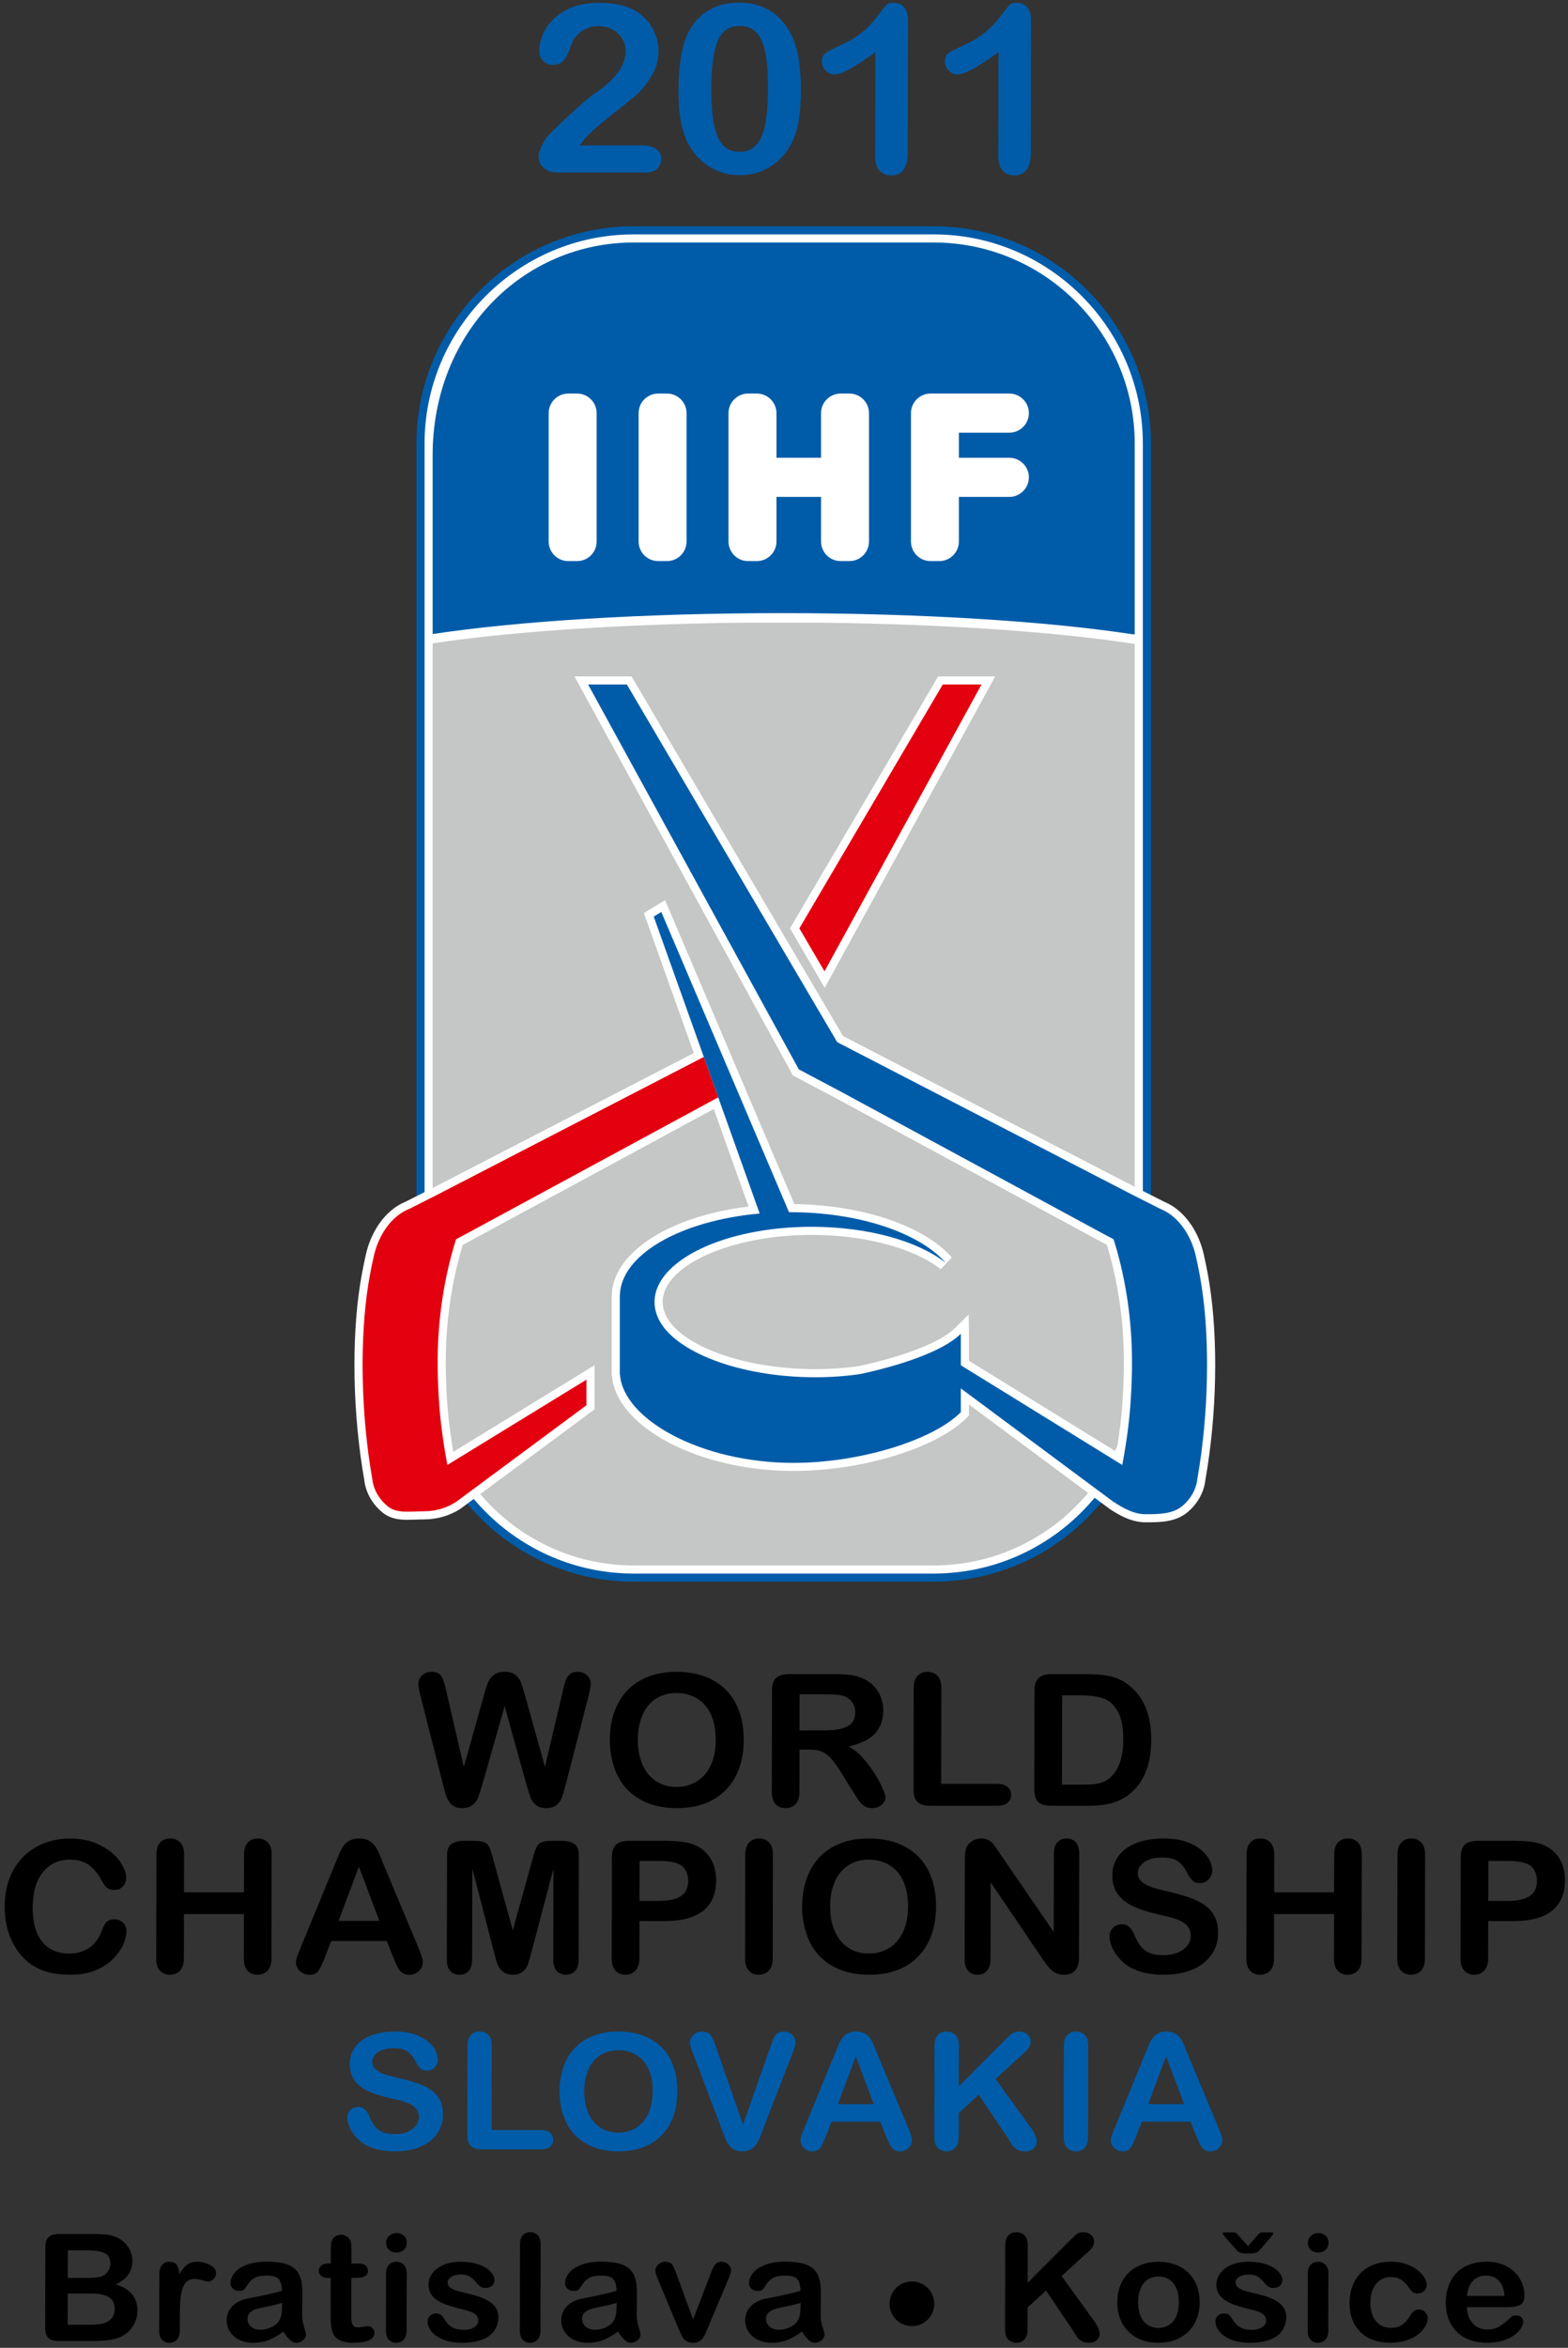 <?xml version="1.0" encoding="UTF-8" standalone="no"?>
<!-- Created with Inkscape (http://www.inkscape.org/) -->

<svg
   xmlns:dc="http://purl.org/dc/elements/1.1/"
   xmlns:cc="http://creativecommons.org/ns#"
   xmlns:rdf="http://www.w3.org/1999/02/22-rdf-syntax-ns#"
   xmlns:svg="http://www.w3.org/2000/svg"
   xmlns="http://www.w3.org/2000/svg"
   xmlns:sodipodi="http://sodipodi.sourceforge.net/DTD/sodipodi-0.dtd"
   xmlns:inkscape="http://www.inkscape.org/namespaces/inkscape"
   width="200"
   height="299.337"
   id="svg3667"
   version="1.1"
   inkscape:version="0.48.2 r9819"
   sodipodi:docname="Neues Dokument 4">
  <rect width="100%" height="100%" fill="#333333" stroke="none"/>
  <defs
     id="defs3669">
    <clipPath
       clipPathUnits="userSpaceOnUse"
       id="clipPath3317">
      <path
         inkscape:connector-curvature="0"
         d="m 494.767,728.032 66.493,0 0,99.685 -66.493,0 0,-99.685 z"
         id="path3319" />
    </clipPath>
  </defs>
  <sodipodi:namedview
     id="base"
     pagecolor="#ffffff"
     bordercolor="#666666"
     borderopacity="1.0"
     inkscape:pageopacity="0.0"
     inkscape:pageshadow="2"
     inkscape:zoom="0.35"
     inkscape:cx="275.99142"
     inkscape:cy="151.37456"
     inkscape:document-units="px"
     inkscape:current-layer="layer1"
     showgrid="false"
     fit-margin-left="0.5"
     fit-margin-top="0.5"
     fit-margin-right="0.5"
     fit-margin-bottom="0.5"
     inkscape:window-width="1366"
     inkscape:window-height="712"
     inkscape:window-x="-4"
     inkscape:window-y="-4"
     inkscape:window-maximized="1" />
  <g
     inkscape:label="Ebene 1"
     inkscape:groupmode="layer"
     id="layer1"
     transform="translate(-74.009,-384.4)">
    <g
       transform="matrix(2.993,0,0,-2.993,-1406.23,2862.091)"
       id="g3313">
      <g
         id="g3315"
         clip-path="url(#clipPath3317)">
        <g
           id="g3321"
           transform="translate(513.444,737.752)">
          <path
             inkscape:connector-curvature="0"
             d="m 0,0 c 0,-0.299 -0.081,-0.567 -0.241,-0.805 -0.161,-0.238 -0.395,-0.424 -0.703,-0.559 -0.309,-0.135 -0.674,-0.202 -1.096,-0.202 -0.506,0 -0.924,0.092 -1.252,0.276 -0.233,0.133 -0.422,0.309 -0.567,0.53 -0.145,0.222 -0.217,0.437 -0.217,0.645 10e-4,0.122 0.044,0.226 0.132,0.312 0.087,0.086 0.199,0.13 0.334,0.13 0.109,0 0.201,-0.034 0.277,-0.101 0.075,-0.068 0.14,-0.168 0.193,-0.3 0.065,-0.157 0.136,-0.289 0.211,-0.394 0.076,-0.106 0.182,-0.192 0.32,-0.261 0.137,-0.068 0.318,-0.103 0.542,-0.103 0.309,0 0.559,0.069 0.752,0.207 0.193,0.139 0.29,0.311 0.29,0.517 0,0.164 -0.052,0.297 -0.155,0.399 -0.104,0.102 -0.238,0.18 -0.402,0.234 -0.165,0.054 -0.385,0.112 -0.66,0.172 -0.368,0.083 -0.676,0.18 -0.924,0.291 -0.248,0.111 -0.445,0.262 -0.59,0.454 -0.145,0.192 -0.218,0.43 -0.217,0.715 10e-4,0.271 0.078,0.512 0.233,0.723 0.154,0.211 0.377,0.373 0.669,0.486 0.291,0.113 0.634,0.17 1.029,0.17 0.314,0 0.587,-0.037 0.816,-0.113 0.23,-0.074 0.42,-0.174 0.572,-0.299 0.151,-0.124 0.261,-0.255 0.331,-0.391 0.07,-0.137 0.104,-0.27 0.104,-0.4 0,-0.119 -0.044,-0.226 -0.132,-0.321 -0.087,-0.096 -0.197,-0.143 -0.327,-0.143 -0.119,0 -0.21,0.028 -0.271,0.085 -0.062,0.056 -0.129,0.149 -0.201,0.278 -0.093,0.187 -0.204,0.334 -0.335,0.439 -0.13,0.105 -0.341,0.158 -0.63,0.158 -0.269,0 -0.485,-0.057 -0.65,-0.171 -0.165,-0.113 -0.247,-0.249 -0.248,-0.409 0,-0.098 0.028,-0.184 0.084,-0.256 0.056,-0.071 0.132,-0.133 0.231,-0.185 0.097,-0.051 0.197,-0.092 0.297,-0.121 0.1,-0.029 0.266,-0.072 0.497,-0.128 C -1.615,1.494 -1.353,1.422 -1.119,1.344 -0.884,1.265 -0.685,1.169 -0.521,1.057 -0.357,0.945 -0.229,0.803 -0.137,0.631 -0.045,0.46 0,0.249 0,0"
             style="fill:#005ca9;fill-opacity:1;fill-rule:nonzero;stroke:none"
             id="path3323" />
        </g>
        <g
           id="g3325"
           transform="translate(515.524,740.683)">
          <path
             inkscape:connector-curvature="0"
             d="m 0,0 -0.008,-3.59 2.105,0 c 0.168,0 0.296,-0.039 0.386,-0.118 0.09,-0.078 0.134,-0.177 0.134,-0.297 0,-0.121 -0.045,-0.219 -0.133,-0.294 C 2.395,-4.375 2.266,-4.412 2.095,-4.412 l -2.506,0 c -0.225,0 -0.387,0.048 -0.486,0.144 -0.099,0.097 -0.148,0.253 -0.147,0.468 L -1.036,0 c 0,0.202 0.047,0.353 0.142,0.454 0.094,0.101 0.218,0.152 0.372,0.152 0.156,0 0.282,-0.05 0.378,-0.15 C -0.047,0.356 0,0.204 0,0"
             style="fill:#005ca9;fill-opacity:1;fill-rule:nonzero;stroke:none"
             id="path3327" />
        </g>
        <g
           id="g3329"
           transform="translate(522.383,738.751)">
          <path
             inkscape:connector-curvature="0"
             d="m 0,0 c 0,0.361 -0.059,0.674 -0.18,0.938 -0.121,0.265 -0.294,0.465 -0.519,0.601 -0.224,0.135 -0.482,0.203 -0.774,0.203 -0.208,0 -0.4,-0.037 -0.576,-0.113 C -2.226,1.554 -2.377,1.445 -2.505,1.301 -2.632,1.158 -2.733,0.975 -2.807,0.751 -2.881,0.529 -2.918,0.278 -2.918,0 c -10e-4,-0.28 0.035,-0.534 0.108,-0.76 0.073,-0.226 0.177,-0.414 0.311,-0.563 0.133,-0.15 0.287,-0.261 0.46,-0.335 0.175,-0.074 0.365,-0.111 0.573,-0.111 0.266,0 0.51,0.064 0.733,0.192 0.223,0.127 0.401,0.325 0.533,0.592 C -0.068,-0.719 -0.001,-0.39 0,0 m -1.472,2.538 c 0.532,0 0.988,-0.104 1.369,-0.311 C 0.278,2.019 0.565,1.724 0.76,1.341 0.956,0.959 1.053,0.509 1.052,-0.007 1.051,-0.388 0.996,-0.735 0.889,-1.046 0.781,-1.359 0.619,-1.629 0.404,-1.858 0.189,-2.086 -0.075,-2.261 -0.387,-2.383 -0.7,-2.504 -1.058,-2.565 -1.461,-2.565 c -0.401,0 -0.76,0.063 -1.077,0.187 -0.317,0.125 -0.581,0.301 -0.793,0.527 -0.211,0.227 -0.371,0.499 -0.479,0.818 -0.107,0.319 -0.161,0.663 -0.16,1.033 0.001,0.379 0.058,0.727 0.172,1.043 0.113,0.317 0.278,0.586 0.493,0.808 0.215,0.222 0.476,0.392 0.784,0.51 0.308,0.118 0.658,0.177 1.049,0.177"
             style="fill:#005ca9;fill-opacity:1;fill-rule:nonzero;stroke:none"
             id="path3331" />
        </g>
        <g
           id="g3333"
           transform="translate(525.078,740.632)">
          <path
             inkscape:connector-curvature="0"
             d="m 0,0 1.154,-3.31 1.172,3.333 c 0.061,0.175 0.106,0.297 0.137,0.365 0.03,0.069 0.08,0.131 0.15,0.186 0.07,0.055 0.166,0.082 0.287,0.082 0.089,0 0.171,-0.021 0.247,-0.064 C 3.223,0.55 3.282,0.493 3.325,0.422 3.368,0.352 3.389,0.281 3.389,0.209 3.389,0.159 3.382,0.106 3.368,0.049 3.354,-0.009 3.336,-0.064 3.315,-0.119 3.294,-0.174 3.273,-0.231 3.252,-0.289 L 2.003,-3.513 C 1.959,-3.637 1.914,-3.754 1.87,-3.865 1.825,-3.976 1.774,-4.074 1.715,-4.158 1.657,-4.242 1.579,-4.311 1.482,-4.365 1.385,-4.419 1.267,-4.446 1.127,-4.446 c -0.14,0 -0.258,0.027 -0.354,0.079 -0.097,0.053 -0.175,0.123 -0.234,0.209 -0.059,0.086 -0.112,0.185 -0.156,0.294 -0.044,0.111 -0.088,0.227 -0.132,0.351 l -1.213,3.197 c -0.022,0.058 -0.043,0.115 -0.065,0.171 -0.022,0.056 -0.04,0.117 -0.055,0.182 -0.015,0.065 -0.023,0.12 -0.023,0.165 10e-4,0.115 0.048,0.219 0.144,0.313 0.096,0.094 0.216,0.141 0.361,0.141 0.177,0 0.302,-0.052 0.375,-0.156 C -0.151,0.395 -0.077,0.229 0,0"
             style="fill:#005ca9;fill-opacity:1;fill-rule:nonzero;stroke:none"
             id="path3335" />
        </g>
        <g
           id="g3337"
           transform="translate(530.274,738.198)">
          <path
             inkscape:connector-curvature="0"
             d="M 0,0 1.53,0 0.762,2.038 0,0 z m 2.051,-1.369 -0.243,0.619 -2.082,0 -0.246,-0.632 c -0.096,-0.247 -0.178,-0.414 -0.245,-0.5 -0.068,-0.087 -0.179,-0.13 -0.333,-0.13 -0.13,0 -0.245,0.046 -0.345,0.138 -0.1,0.092 -0.15,0.197 -0.15,0.313 0,0.068 0.012,0.137 0.036,0.209 0.023,0.072 0.062,0.172 0.115,0.299 l 1.317,3.204 C -0.087,2.243 -0.042,2.354 0.01,2.483 0.063,2.612 0.119,2.719 0.179,2.804 0.238,2.89 0.316,2.958 0.413,3.011 0.51,3.064 0.629,3.09 0.771,3.09 0.915,3.09 1.036,3.064 1.133,3.011 1.229,2.958 1.307,2.891 1.366,2.808 1.426,2.725 1.475,2.635 1.516,2.54 1.557,2.445 1.608,2.317 1.67,2.158 L 3.001,-1.026 C 3.106,-1.268 3.158,-1.444 3.158,-1.554 3.157,-1.668 3.107,-1.773 3.008,-1.869 2.91,-1.964 2.79,-2.012 2.65,-2.012 c -0.081,0 -0.151,0.014 -0.209,0.042 -0.058,0.029 -0.108,0.067 -0.147,0.115 -0.039,0.048 -0.081,0.122 -0.127,0.222 -0.045,0.1 -0.084,0.188 -0.116,0.264"
             style="fill:#005ca9;fill-opacity:1;fill-rule:nonzero;stroke:none"
             id="path3339" />
        </g>
        <g
           id="g3341"
           transform="translate(535.43,740.682)">
          <path
             inkscape:connector-curvature="0"
             d="m 0,0 -0.003,-1.731 2.042,2.048 c 0.098,0.098 0.182,0.171 0.25,0.218 0.069,0.048 0.16,0.071 0.275,0.071 0.149,0 0.27,-0.042 0.361,-0.126 C 3.017,0.396 3.063,0.293 3.063,0.172 3.062,0.026 2.984,-0.119 2.828,-0.262 L 1.563,-1.413 3.013,-3.419 C 3.116,-3.558 3.192,-3.68 3.243,-3.784 3.294,-3.888 3.32,-3.99 3.32,-4.088 3.319,-4.199 3.274,-4.294 3.184,-4.375 3.094,-4.455 2.973,-4.496 2.819,-4.496 c -0.145,0 -0.262,0.03 -0.353,0.089 -0.091,0.06 -0.168,0.139 -0.231,0.238 -0.062,0.098 -0.118,0.188 -0.166,0.269 l -1.224,1.817 -0.851,-0.784 -0.002,-1.02 c -10e-4,-0.206 -0.05,-0.359 -0.147,-0.459 -0.099,-0.1 -0.224,-0.15 -0.378,-0.15 -0.088,0 -0.173,0.022 -0.254,0.068 -0.082,0.044 -0.144,0.105 -0.188,0.181 -0.033,0.063 -0.053,0.136 -0.06,0.219 -0.006,0.083 -0.01,0.203 -0.009,0.36 L -1.037,0 c 10e-4,0.202 0.047,0.354 0.139,0.455 0.092,0.101 0.218,0.151 0.376,0.151 0.156,0 0.282,-0.05 0.378,-0.15 C -0.047,0.356 0.001,0.204 0,0"
             style="fill:#005ca9;fill-opacity:1;fill-rule:nonzero;stroke:none"
             id="path3343" />
        </g>
        <g
           id="g3345"
           transform="translate(539.898,736.795)">
          <path
             inkscape:connector-curvature="0"
             d="m 0,0 0.008,3.887 c 10e-4,0.202 0.049,0.353 0.144,0.454 0.096,0.101 0.22,0.152 0.371,0.152 0.156,0 0.282,-0.05 0.378,-0.15 0.096,-0.1 0.144,-0.252 0.144,-0.456 L 1.037,0 C 1.036,-0.204 0.988,-0.357 0.891,-0.457 0.794,-0.559 0.668,-0.609 0.512,-0.609 0.363,-0.609 0.241,-0.558 0.144,-0.456 0.047,-0.354 0,-0.202 0,0"
             style="fill:#005ca9;fill-opacity:1;fill-rule:nonzero;stroke:none"
             id="path3347" />
        </g>
        <g
           id="g3349"
           transform="translate(543.5,738.198)">
          <path
             inkscape:connector-curvature="0"
             d="M 0,0 1.53,0 0.762,2.038 0,0 z m 2.051,-1.369 -0.243,0.619 -2.082,0 -0.246,-0.632 c -0.096,-0.247 -0.178,-0.414 -0.245,-0.5 -0.068,-0.087 -0.179,-0.13 -0.333,-0.13 -0.13,0 -0.245,0.046 -0.345,0.138 -0.1,0.092 -0.15,0.197 -0.149,0.313 0,0.068 0.011,0.137 0.035,0.209 0.023,0.072 0.062,0.172 0.116,0.299 l 1.316,3.204 C -0.087,2.243 -0.043,2.354 0.011,2.483 0.063,2.612 0.119,2.719 0.179,2.804 0.238,2.89 0.317,2.958 0.413,3.011 0.51,3.064 0.629,3.09 0.771,3.09 0.915,3.09 1.036,3.064 1.133,3.011 1.229,2.958 1.307,2.891 1.366,2.808 1.426,2.725 1.476,2.635 1.516,2.54 1.557,2.445 1.608,2.317 1.67,2.158 L 3.001,-1.026 C 3.106,-1.268 3.158,-1.444 3.158,-1.554 3.157,-1.668 3.108,-1.773 3.009,-1.869 2.909,-1.964 2.79,-2.012 2.65,-2.012 c -0.081,0 -0.151,0.014 -0.209,0.042 -0.058,0.029 -0.108,0.067 -0.147,0.115 -0.039,0.048 -0.081,0.122 -0.127,0.222 -0.045,0.1 -0.083,0.188 -0.116,0.264"
             style="fill:#005ca9;fill-opacity:1;fill-rule:nonzero;stroke:none"
             id="path3351" />
        </g>
        <g
           id="g3353"
           transform="translate(519.525,821.954)">
          <path
             inkscape:connector-curvature="0"
             d="m 0,0 c -0.081,-0.088 -0.165,-0.195 -0.25,-0.319 l 2.657,0 c 0.265,0 0.467,-0.052 0.606,-0.156 C 3.152,-0.58 3.221,-0.722 3.221,-0.901 3.22,-1.061 3.165,-1.197 3.054,-1.308 2.943,-1.418 2.775,-1.474 2.55,-1.474 l -3.749,0 c -0.255,0 -0.453,0.068 -0.595,0.203 -0.143,0.136 -0.214,0.295 -0.213,0.478 0,0.117 0.046,0.273 0.138,0.467 0.092,0.195 0.193,0.347 0.302,0.458 0.452,0.451 0.86,0.838 1.224,1.16 C 0.02,1.614 0.281,1.825 0.437,1.927 0.716,2.116 0.948,2.306 1.133,2.498 1.318,2.689 1.46,2.885 1.557,3.086 1.654,3.287 1.703,3.484 1.703,3.677 1.704,3.886 1.652,4.073 1.549,4.238 1.446,4.403 1.305,4.531 1.127,4.623 0.949,4.715 0.755,4.76 0.545,4.76 0.1,4.76 -0.25,4.572 -0.505,4.197 -0.539,4.148 -0.596,4.013 -0.677,3.794 -0.757,3.576 -0.847,3.407 -0.947,3.29 -1.048,3.172 -1.195,3.113 -1.388,3.113 c -0.17,0 -0.31,0.054 -0.422,0.162 -0.112,0.108 -0.168,0.255 -0.167,0.441 0,0.225 0.053,0.46 0.159,0.706 0.105,0.245 0.263,0.467 0.472,0.666 0.209,0.2 0.474,0.36 0.795,0.483 0.321,0.122 0.697,0.184 1.128,0.184 0.52,0 0.963,-0.079 1.33,-0.235 C 2.144,5.415 2.354,5.271 2.534,5.088 2.714,4.905 2.854,4.694 2.954,4.453 3.054,4.213 3.104,3.964 3.103,3.706 3.102,3.301 2.997,2.932 2.788,2.6 2.578,2.268 2.365,2.009 2.147,1.821 1.929,1.633 1.565,1.338 1.053,0.936 0.541,0.534 0.191,0.222 0,0"
             style="fill:#005ca9;fill-opacity:1;fill-rule:nonzero;stroke:none"
             id="path3355" />
        </g>
        <g
           id="g3357"
           transform="translate(527.297,824.1)">
          <path
             inkscape:connector-curvature="0"
             d="m 0,0 c 0.001,0.598 -0.035,1.087 -0.109,1.468 -0.074,0.381 -0.198,0.668 -0.374,0.863 -0.176,0.194 -0.42,0.291 -0.733,0.291 -0.447,0 -0.759,-0.217 -0.935,-0.651 -0.175,-0.435 -0.264,-1.105 -0.266,-2.01 -0.001,-0.615 0.035,-1.118 0.109,-1.51 0.074,-0.392 0.198,-0.688 0.374,-0.889 0.176,-0.201 0.415,-0.302 0.718,-0.302 0.311,0 0.556,0.105 0.733,0.314 0.177,0.209 0.301,0.508 0.373,0.897 C -0.038,-1.14 -0.001,-0.631 0,0 M 1.018,2.19 C 1.274,1.652 1.402,0.889 1.4,-0.098 1.399,-0.634 1.364,-1.095 1.295,-1.48 1.226,-1.866 1.099,-2.215 0.915,-2.529 0.683,-2.914 0.383,-3.212 0.016,-3.421 -0.351,-3.63 -0.759,-3.734 -1.207,-3.734 c -0.516,0 -0.978,0.14 -1.387,0.421 -0.409,0.281 -0.716,0.67 -0.922,1.166 -0.104,0.271 -0.181,0.571 -0.23,0.9 -0.048,0.328 -0.072,0.683 -0.071,1.066 0.001,0.493 0.029,0.938 0.084,1.333 0.055,0.395 0.141,0.735 0.257,1.019 0.201,0.471 0.493,0.829 0.876,1.076 0.382,0.246 0.838,0.37 1.369,0.37 0.349,0 0.667,-0.055 0.952,-0.164 C 0.006,3.343 0.256,3.183 0.471,2.972 0.687,2.761 0.869,2.501 1.018,2.19"
             style="fill:#005ca9;fill-opacity:1;fill-rule:nonzero;stroke:none"
             id="path3359" />
        </g>
        <g
           id="g3361"
           transform="translate(531.866,821.152)">
          <path
             inkscape:connector-curvature="0"
             d="M 0,0 0.01,4.461 C -0.854,3.824 -1.435,3.505 -1.733,3.505 c -0.143,0 -0.27,0.054 -0.38,0.164 -0.11,0.109 -0.165,0.236 -0.164,0.38 0,0.166 0.055,0.289 0.163,0.367 0.11,0.078 0.301,0.18 0.577,0.304 0.411,0.186 0.739,0.382 0.986,0.588 0.246,0.205 0.465,0.436 0.655,0.69 0.191,0.255 0.315,0.412 0.373,0.471 0.058,0.059 0.167,0.088 0.326,0.088 0.18,0 0.324,-0.067 0.432,-0.201 C 1.343,6.222 1.397,6.038 1.397,5.802 L 1.385,0.191 C 1.383,-0.466 1.15,-0.794 0.686,-0.794 0.479,-0.794 0.313,-0.727 0.188,-0.593 0.062,-0.459 0,-0.262 0,0"
             style="fill:#005ca9;fill-opacity:1;fill-rule:nonzero;stroke:none"
             id="path3363" />
        </g>
        <g
           id="g3365"
           transform="translate(537.112,821.152)">
          <path
             inkscape:connector-curvature="0"
             d="M 0,0 0.01,4.461 C -0.854,3.824 -1.435,3.505 -1.734,3.505 c -0.142,0 -0.269,0.054 -0.379,0.164 -0.11,0.109 -0.165,0.236 -0.164,0.38 0,0.166 0.055,0.289 0.163,0.367 0.109,0.078 0.301,0.18 0.576,0.304 0.412,0.186 0.74,0.382 0.987,0.588 0.246,0.205 0.465,0.436 0.655,0.69 C 0.295,6.253 0.419,6.41 0.477,6.469 0.534,6.528 0.643,6.557 0.803,6.557 0.982,6.557 1.127,6.49 1.235,6.356 1.343,6.222 1.397,6.038 1.397,5.802 L 1.385,0.191 C 1.383,-0.466 1.15,-0.794 0.685,-0.794 0.479,-0.794 0.313,-0.727 0.187,-0.593 0.062,-0.459 0,-0.262 0,0"
             style="fill:#005ca9;fill-opacity:1;fill-rule:nonzero;stroke:none"
             id="path3367" />
        </g>
        <g
           id="g3369"
           transform="translate(517.008,751.786)">
          <path
             inkscape:connector-curvature="0"
             d="M 0,0 -0.934,3.365 -1.894,0 C -1.969,-0.255 -2.028,-0.438 -2.072,-0.549 -2.116,-0.66 -2.192,-0.76 -2.301,-0.848 -2.41,-0.936 -2.554,-0.98 -2.734,-0.98 c -0.146,0 -0.266,0.026 -0.36,0.078 -0.093,0.053 -0.169,0.127 -0.227,0.223 -0.059,0.095 -0.106,0.209 -0.143,0.34 -0.036,0.132 -0.069,0.254 -0.098,0.366 l -0.961,3.78 c -0.058,0.219 -0.087,0.387 -0.087,0.502 0.001,0.145 0.054,0.268 0.16,0.367 0.106,0.1 0.237,0.15 0.394,0.15 0.214,0 0.358,-0.067 0.432,-0.199 0.074,-0.133 0.138,-0.326 0.193,-0.578 l 0.756,-3.277 0.86,3.066 c 0.064,0.235 0.122,0.414 0.172,0.536 0.051,0.122 0.133,0.228 0.247,0.318 0.114,0.089 0.269,0.134 0.465,0.134 0.199,0 0.353,-0.047 0.462,-0.14 0.11,-0.093 0.186,-0.195 0.228,-0.304 0.042,-0.11 0.099,-0.291 0.17,-0.544 l 0.855,-3.066 0.77,3.277 c 0.037,0.17 0.072,0.304 0.106,0.402 0.033,0.096 0.09,0.183 0.171,0.26 0.081,0.076 0.198,0.115 0.352,0.115 0.153,0 0.283,-0.049 0.391,-0.148 C 2.681,4.58 2.734,4.457 2.734,4.309 2.733,4.204 2.704,4.037 2.645,3.807 L 1.668,0.027 C 1.602,-0.228 1.546,-0.415 1.502,-0.534 1.458,-0.653 1.384,-0.757 1.279,-0.846 1.174,-0.935 1.027,-0.98 0.836,-0.98 0.656,-0.98 0.512,-0.936 0.404,-0.85 0.295,-0.763 0.22,-0.666 0.178,-0.557 0.136,-0.449 0.076,-0.263 0,0"
             style="fill:#000000;fill-opacity:1;fill-rule:nonzero;stroke:none"
             id="path3371" />
        </g>
        <g
           id="g3373"
           transform="translate(525.069,753.724)">
          <path
             inkscape:connector-curvature="0"
             d="M 0,0 C 0,0.411 -0.067,0.768 -0.205,1.069 -0.342,1.37 -0.539,1.599 -0.795,1.753 -1.05,1.908 -1.344,1.985 -1.675,1.985 -1.912,1.985 -2.13,1.942 -2.331,1.857 -2.531,1.771 -2.704,1.646 -2.849,1.483 -2.994,1.32 -3.109,1.111 -3.193,0.856 -3.277,0.602 -3.319,0.317 -3.32,0 c -0.001,-0.319 0.041,-0.608 0.124,-0.866 0.083,-0.258 0.2,-0.472 0.352,-0.642 0.153,-0.17 0.328,-0.297 0.525,-0.381 0.198,-0.085 0.415,-0.127 0.651,-0.127 0.302,0 0.58,0.073 0.834,0.219 0.254,0.145 0.456,0.37 0.607,0.674 C -0.077,-0.819 -0.001,-0.445 0,0 m -1.674,2.888 c 0.604,0 1.122,-0.119 1.555,-0.355 0.433,-0.236 0.76,-0.571 0.982,-1.007 0.221,-0.435 0.331,-0.947 0.33,-1.534 0,-0.434 -0.063,-0.828 -0.185,-1.183 -0.123,-0.355 -0.306,-0.662 -0.55,-0.923 -0.245,-0.26 -0.544,-0.46 -0.9,-0.597 -0.355,-0.138 -0.762,-0.207 -1.22,-0.207 -0.456,0 -0.864,0.071 -1.224,0.212 -0.359,0.142 -0.66,0.342 -0.9,0.599 -0.241,0.258 -0.422,0.569 -0.545,0.931 -0.122,0.363 -0.183,0.755 -0.182,1.176 0.001,0.432 0.066,0.827 0.195,1.187 0.129,0.36 0.316,0.666 0.56,0.919 0.245,0.253 0.542,0.446 0.891,0.58 0.35,0.134 0.748,0.202 1.193,0.202"
             style="fill:#000000;fill-opacity:1;fill-rule:nonzero;stroke:none"
             id="path3375" />
        </g>
        <g
           id="g3377"
           transform="translate(530.55,755.572)">
          <path
             inkscape:connector-curvature="0"
             d="m 0,0 c -0.138,0.056 -0.41,0.084 -0.815,0.084 l -1.091,0 -0.003,-1.538 1.058,0 c 0.285,0 0.523,0.024 0.717,0.071 0.194,0.047 0.342,0.127 0.444,0.24 0.102,0.113 0.154,0.269 0.154,0.468 0.001,0.155 -0.04,0.291 -0.122,0.41 C 0.26,-0.147 0.146,-0.059 0,0 m -1.496,-2.272 -0.414,0 -0.004,-1.802 c -0.001,-0.237 -0.055,-0.411 -0.164,-0.523 -0.109,-0.112 -0.25,-0.169 -0.425,-0.169 -0.188,0 -0.333,0.059 -0.436,0.176 -0.103,0.118 -0.154,0.29 -0.153,0.517 l 0.009,4.317 c 0,0.245 0.058,0.422 0.172,0.532 0.114,0.11 0.298,0.165 0.553,0.165 l 1.919,0 C -0.174,0.941 0.052,0.93 0.24,0.908 0.428,0.886 0.598,0.842 0.749,0.775 0.931,0.701 1.092,0.595 1.232,0.458 1.372,0.32 1.478,0.16 1.55,-0.023 1.622,-0.205 1.658,-0.398 1.658,-0.603 1.657,-1.021 1.534,-1.356 1.289,-1.606 1.044,-1.856 0.672,-2.033 0.175,-2.138 c 0.209,-0.107 0.408,-0.265 0.598,-0.474 0.19,-0.209 0.36,-0.432 0.508,-0.667 0.149,-0.237 0.265,-0.449 0.348,-0.64 0.083,-0.189 0.125,-0.32 0.124,-0.392 0,-0.073 -0.025,-0.147 -0.074,-0.22 -0.049,-0.072 -0.116,-0.13 -0.2,-0.172 -0.085,-0.042 -0.183,-0.063 -0.294,-0.063 -0.133,0 -0.244,0.03 -0.333,0.09 -0.09,0.06 -0.168,0.136 -0.232,0.228 -0.065,0.091 -0.153,0.227 -0.263,0.405 l -0.471,0.757 c -0.169,0.278 -0.321,0.49 -0.454,0.635 -0.134,0.146 -0.27,0.245 -0.408,0.298 -0.137,0.054 -0.311,0.081 -0.52,0.081"
             style="fill:#000000;fill-opacity:1;fill-rule:nonzero;stroke:none"
             id="path3379" />
        </g>
        <g
           id="g3381"
           transform="translate(534.684,755.923)">
          <path
             inkscape:connector-curvature="0"
             d="m 0,0 -0.009,-4.084 2.393,0 c 0.19,0 0.337,-0.045 0.439,-0.134 C 2.924,-4.307 2.975,-4.419 2.975,-4.555 2.974,-4.692 2.924,-4.804 2.823,-4.889 2.722,-4.975 2.575,-5.017 2.382,-5.017 l -2.849,0 c -0.256,0 -0.441,0.055 -0.553,0.164 -0.112,0.11 -0.168,0.287 -0.167,0.532 L -1.178,0 c 0,0.23 0.054,0.402 0.161,0.517 0.108,0.114 0.249,0.172 0.423,0.172 0.178,0 0.321,-0.057 0.43,-0.171 C -0.054,0.405 0,0.232 0,0"
             style="fill:#000000;fill-opacity:1;fill-rule:nonzero;stroke:none"
             id="path3383" />
        </g>
        <g
           id="g3385"
           transform="translate(539.831,755.61)">
          <path
             inkscape:connector-curvature="0"
             d="m 0,0 -0.008,-3.802 0.896,0 c 0.196,0 0.35,0.005 0.462,0.016 0.112,0.01 0.227,0.035 0.347,0.076 0.119,0.041 0.223,0.098 0.31,0.172 0.397,0.321 0.596,0.874 0.598,1.658 10e-4,0.553 -0.086,0.967 -0.259,1.242 -0.173,0.275 -0.387,0.45 -0.642,0.525 C 1.45,-0.038 1.142,0 0.781,0 L 0,0 z m -0.454,0.903 1.539,0 C 1.486,0.903 1.829,0.867 2.116,0.795 2.402,0.723 2.661,0.589 2.895,0.392 3.499,-0.108 3.8,-0.867 3.798,-1.886 3.797,-2.223 3.766,-2.53 3.705,-2.808 3.643,-3.086 3.549,-3.336 3.422,-3.559 3.294,-3.782 3.131,-3.982 2.932,-4.157 2.776,-4.293 2.605,-4.401 2.419,-4.482 2.233,-4.564 2.034,-4.622 1.82,-4.655 1.607,-4.688 1.366,-4.704 1.098,-4.704 l -1.538,0 c -0.215,0 -0.377,0.031 -0.485,0.093 -0.109,0.063 -0.18,0.151 -0.212,0.264 -0.033,0.114 -0.05,0.261 -0.049,0.442 l 0.008,4.112 c 10e-4,0.244 0.058,0.421 0.172,0.531 0.114,0.11 0.298,0.165 0.552,0.165"
             style="fill:#000000;fill-opacity:1;fill-rule:nonzero;stroke:none"
             id="path3387" />
        </g>
        <g
           id="g3389"
           transform="translate(499.956,745.576)">
          <path
             inkscape:connector-curvature="0"
             d="m 0,0 c 0,-0.179 -0.046,-0.372 -0.138,-0.58 -0.092,-0.208 -0.236,-0.413 -0.433,-0.613 -0.196,-0.2 -0.447,-0.363 -0.752,-0.488 -0.305,-0.125 -0.66,-0.187 -1.065,-0.187 -0.308,0 -0.587,0.028 -0.839,0.084 -0.251,0.056 -0.48,0.143 -0.684,0.262 -0.205,0.118 -0.393,0.274 -0.564,0.468 -0.153,0.176 -0.284,0.374 -0.392,0.592 -0.108,0.218 -0.189,0.452 -0.242,0.699 -0.054,0.248 -0.08,0.511 -0.08,0.789 0.001,0.452 0.07,0.857 0.207,1.214 0.137,0.358 0.332,0.664 0.587,0.918 0.254,0.254 0.552,0.447 0.894,0.58 0.342,0.133 0.706,0.199 1.093,0.199 0.472,0 0.892,-0.09 1.259,-0.272 0.368,-0.181 0.65,-0.405 0.845,-0.671 0.196,-0.267 0.294,-0.519 0.293,-0.757 0,-0.13 -0.048,-0.245 -0.144,-0.344 -0.096,-0.1 -0.211,-0.149 -0.346,-0.149 -0.151,0 -0.264,0.034 -0.339,0.103 C -0.916,1.916 -1,2.035 -1.092,2.203 -1.245,2.482 -1.426,2.69 -1.633,2.828 -1.841,2.966 -2.097,3.035 -2.402,3.035 -2.887,3.035 -3.273,2.857 -3.561,2.502 -3.849,2.147 -3.994,1.643 -3.996,0.989 c 0,-0.437 0.062,-0.801 0.189,-1.091 0.126,-0.29 0.306,-0.506 0.539,-0.649 0.233,-0.143 0.505,-0.215 0.818,-0.215 0.339,0 0.626,0.081 0.861,0.244 0.235,0.162 0.412,0.4 0.532,0.714 0.051,0.149 0.113,0.269 0.188,0.362 0.074,0.093 0.193,0.14 0.357,0.14 0.141,0 0.261,-0.047 0.362,-0.142 C -0.05,0.258 0,0.14 0,0"
             style="fill:#000000;fill-opacity:1;fill-rule:nonzero;stroke:none"
             id="path3391" />
        </g>
        <g
           id="g3393"
           transform="translate(502.412,748.825)">
          <path
             inkscape:connector-curvature="0"
             d="m 0,0 -0.003,-1.606 2.554,0 L 2.555,0 c 0,0.23 0.054,0.402 0.161,0.516 0.108,0.115 0.249,0.173 0.423,0.173 0.177,0 0.321,-0.057 0.43,-0.171 0.11,-0.113 0.164,-0.286 0.164,-0.519 L 3.723,-4.424 C 3.723,-4.656 3.667,-4.83 3.556,-4.945 3.445,-5.06 3.302,-5.117 3.127,-5.117 c -0.177,0 -0.318,0.058 -0.424,0.174 -0.106,0.117 -0.158,0.29 -0.158,0.52 l 0.005,1.891 -2.555,0 -0.005,-1.891 c 0,-0.233 -0.056,-0.406 -0.167,-0.522 -0.112,-0.115 -0.254,-0.172 -0.429,-0.172 -0.177,0 -0.318,0.058 -0.424,0.174 -0.105,0.116 -0.158,0.289 -0.158,0.519 l 0.01,4.423 c 10e-4,0.23 0.053,0.402 0.158,0.517 0.105,0.115 0.246,0.173 0.426,0.173 0.178,0 0.321,-0.057 0.43,-0.171 C -0.054,0.405 0,0.232 0,0"
             style="fill:#000000;fill-opacity:1;fill-rule:nonzero;stroke:none"
             id="path3395" />
        </g>
        <g
           id="g3397"
           transform="translate(508.994,746.002)">
          <path
             inkscape:connector-curvature="0"
             d="M 0,0 1.742,0 0.868,2.31 0,0 z m 2.335,-1.562 -0.277,0.705 -2.37,0 -0.28,-0.721 c -0.109,-0.281 -0.203,-0.471 -0.28,-0.569 -0.077,-0.099 -0.203,-0.148 -0.378,-0.148 -0.148,0 -0.279,0.053 -0.393,0.157 -0.114,0.105 -0.17,0.224 -0.17,0.357 0,0.076 0.014,0.155 0.04,0.237 0.027,0.081 0.071,0.195 0.132,0.341 l 1.499,3.646 c 0.043,0.104 0.094,0.23 0.154,0.377 0.06,0.146 0.124,0.268 0.192,0.365 0.067,0.097 0.156,0.176 0.266,0.236 0.11,0.06 0.246,0.09 0.408,0.09 0.164,0 0.301,-0.03 0.411,-0.09 C 1.399,3.361 1.488,3.284 1.556,3.189 1.623,3.095 1.679,2.993 1.726,2.885 1.772,2.776 1.831,2.631 1.902,2.45 l 1.515,-3.623 c 0.119,-0.276 0.178,-0.476 0.178,-0.601 0,-0.13 -0.057,-0.25 -0.17,-0.358 -0.113,-0.108 -0.249,-0.163 -0.408,-0.163 -0.093,0 -0.172,0.016 -0.238,0.048 -0.066,0.032 -0.122,0.076 -0.167,0.131 -0.045,0.054 -0.093,0.139 -0.145,0.253 -0.051,0.113 -0.095,0.214 -0.132,0.301"
             style="fill:#000000;fill-opacity:1;fill-rule:nonzero;stroke:none"
             id="path3399" />
        </g>
        <g
           id="g3401"
           transform="translate(515.625,744.65)">
          <path
             inkscape:connector-curvature="0"
             d="m 0,0 -0.929,3.578 -0.008,-3.877 c -10e-4,-0.214 -0.05,-0.375 -0.149,-0.483 -0.099,-0.107 -0.23,-0.16 -0.394,-0.16 -0.157,0 -0.286,0.053 -0.386,0.158 -0.1,0.107 -0.15,0.268 -0.15,0.485 l 0.01,4.439 c 10e-4,0.245 0.067,0.41 0.199,0.496 0.133,0.085 0.311,0.128 0.536,0.128 l 0.365,0 c 0.219,0 0.378,-0.019 0.477,-0.057 C -0.33,4.668 -0.256,4.6 -0.209,4.5 -0.162,4.401 -0.108,4.239 -0.048,4.015 L 0.795,0.947 1.646,4.015 C 1.708,4.239 1.763,4.401 1.81,4.5 1.858,4.6 1.932,4.668 2.031,4.707 2.13,4.745 2.29,4.764 2.51,4.764 l 0.365,0 C 3.1,4.764 3.279,4.721 3.411,4.636 3.543,4.55 3.609,4.385 3.609,4.14 l -0.01,-4.439 c 0,-0.215 -0.05,-0.376 -0.149,-0.483 -0.099,-0.107 -0.232,-0.16 -0.397,-0.16 -0.156,0 -0.283,0.053 -0.383,0.16 -0.1,0.108 -0.15,0.269 -0.15,0.483 L 2.529,3.578 1.585,0 C 1.524,-0.232 1.473,-0.403 1.435,-0.511 1.396,-0.62 1.325,-0.719 1.221,-0.808 1.117,-0.898 0.974,-0.942 0.79,-0.942 c -0.138,0 -0.255,0.028 -0.35,0.086 -0.095,0.057 -0.17,0.131 -0.222,0.22 C 0.164,-0.547 0.123,-0.448 0.093,-0.339 0.062,-0.231 0.032,-0.117 0,0"
             style="fill:#000000;fill-opacity:1;fill-rule:nonzero;stroke:none"
             id="path3403" />
        </g>
        <g
           id="g3405"
           transform="translate(523.668,748.31)">
          <path
             inkscape:connector-curvature="0"
             d="m 0,0 c -0.17,0.165 -0.519,0.248 -1.048,0.248 l -0.797,0 -0.004,-1.706 0.797,0 c 0.279,0 0.513,0.028 0.7,0.084 0.188,0.055 0.33,0.147 0.43,0.274 0.098,0.127 0.147,0.293 0.148,0.499 C 0.226,-0.355 0.151,-0.155 0,0 m -0.766,-2.315 -1.084,0 -0.004,-1.592 c 0,-0.228 -0.056,-0.401 -0.168,-0.519 -0.111,-0.117 -0.251,-0.176 -0.42,-0.176 -0.178,0 -0.32,0.058 -0.429,0.174 -0.108,0.116 -0.161,0.286 -0.161,0.511 l 0.009,4.325 c 0.001,0.25 0.061,0.428 0.18,0.536 0.119,0.107 0.309,0.16 0.569,0.16 l 1.516,0 c 0.449,0 0.794,-0.033 1.035,-0.1 C 0.515,0.941 0.72,0.835 0.893,0.687 1.065,0.54 1.196,0.359 1.286,0.145 1.375,-0.069 1.419,-0.31 1.419,-0.577 1.418,-1.148 1.234,-1.58 0.868,-1.874 0.502,-2.168 -0.043,-2.315 -0.766,-2.315"
             style="fill:#000000;fill-opacity:1;fill-rule:nonzero;stroke:none"
             id="path3407" />
        </g>
        <g
           id="g3409"
           transform="translate(526.319,744.401)">
          <path
             inkscape:connector-curvature="0"
             d="m 0,0 0.009,4.423 c 0.001,0.23 0.055,0.402 0.164,0.517 0.109,0.115 0.249,0.173 0.421,0.173 0.177,0 0.32,-0.057 0.43,-0.171 C 1.133,4.829 1.188,4.656 1.187,4.423 L 1.178,0 c 0,-0.232 -0.056,-0.406 -0.166,-0.521 -0.11,-0.115 -0.253,-0.172 -0.431,-0.172 -0.169,0 -0.308,0.058 -0.417,0.174 C 0.054,-0.403 0,-0.23 0,0"
             style="fill:#000000;fill-opacity:1;fill-rule:nonzero;stroke:none"
             id="path3411" />
        </g>
        <g
           id="g3413"
           transform="translate(533.265,746.626)">
          <path
             inkscape:connector-curvature="0"
             d="M 0,0 C 0.001,0.411 -0.068,0.768 -0.205,1.069 -0.342,1.371 -0.539,1.599 -0.795,1.753 -1.05,1.908 -1.344,1.985 -1.676,1.985 -1.912,1.985 -2.13,1.942 -2.331,1.857 -2.531,1.771 -2.704,1.646 -2.849,1.483 -2.994,1.32 -3.108,1.111 -3.193,0.857 -3.277,0.602 -3.319,0.317 -3.32,0 c 0,-0.319 0.041,-0.608 0.123,-0.866 0.084,-0.258 0.201,-0.472 0.354,-0.642 0.152,-0.17 0.327,-0.297 0.524,-0.381 0.198,-0.085 0.415,-0.126 0.651,-0.126 0.302,0 0.58,0.072 0.834,0.218 0.254,0.145 0.456,0.37 0.607,0.674 C -0.077,-0.819 -0.001,-0.445 0,0 m -1.674,2.888 c 0.604,0 1.123,-0.119 1.555,-0.355 C 0.314,2.297 0.641,1.962 0.862,1.526 1.084,1.091 1.195,0.579 1.193,-0.008 1.192,-0.442 1.131,-0.836 1.008,-1.191 0.885,-1.546 0.702,-1.853 0.457,-2.114 c -0.244,-0.26 -0.544,-0.46 -0.899,-0.597 -0.355,-0.138 -0.762,-0.207 -1.22,-0.207 -0.456,0 -0.864,0.071 -1.224,0.212 -0.36,0.142 -0.66,0.342 -0.9,0.599 -0.241,0.258 -0.423,0.569 -0.545,0.931 -0.122,0.363 -0.183,0.755 -0.182,1.176 0.001,0.432 0.066,0.827 0.195,1.187 0.129,0.36 0.316,0.666 0.56,0.919 0.245,0.253 0.541,0.447 0.892,0.58 0.35,0.135 0.747,0.202 1.192,0.202"
             style="fill:#000000;fill-opacity:1;fill-rule:nonzero;stroke:none"
             id="path3415" />
        </g>
        <g
           id="g3417"
           transform="translate(537.206,748.833)">
          <path
             inkscape:connector-curvature="0"
             d="M 0,0 2.267,-3.304 2.274,0.031 C 2.275,0.247 2.323,0.409 2.42,0.518 2.516,0.626 2.646,0.681 2.809,0.681 2.977,0.681 3.11,0.626 3.208,0.518 3.305,0.409 3.353,0.247 3.353,0.03 L 3.344,-4.386 C 3.343,-4.879 3.13,-5.125 2.708,-5.125 c -0.105,0 -0.2,0.015 -0.284,0.044 -0.085,0.03 -0.164,0.076 -0.238,0.139 -0.074,0.065 -0.143,0.139 -0.206,0.225 -0.063,0.085 -0.126,0.172 -0.189,0.262 l -2.212,3.269 -0.007,-3.288 c 0,-0.215 -0.052,-0.377 -0.155,-0.487 -0.103,-0.109 -0.236,-0.164 -0.397,-0.164 -0.166,0 -0.3,0.055 -0.4,0.167 -0.1,0.111 -0.15,0.272 -0.149,0.484 l 0.009,4.331 c 0,0.184 0.022,0.328 0.064,0.433 0.05,0.115 0.134,0.209 0.251,0.282 0.116,0.072 0.242,0.109 0.377,0.109 0.106,0 0.196,-0.017 0.272,-0.05 C -0.481,0.598 -0.415,0.553 -0.358,0.497 -0.302,0.441 -0.243,0.368 -0.184,0.279 -0.125,0.19 -0.063,0.097 0,0"
             style="fill:#000000;fill-opacity:1;fill-rule:nonzero;stroke:none"
             id="path3419" />
        </g>
        <g
           id="g3421"
           transform="translate(546.477,745.487)">
          <path
             inkscape:connector-curvature="0"
             d="m 0,0 c 0,-0.339 -0.092,-0.644 -0.274,-0.915 -0.182,-0.27 -0.448,-0.482 -0.798,-0.635 -0.35,-0.153 -0.765,-0.229 -1.244,-0.229 -0.575,0 -1.049,0.104 -1.422,0.313 -0.263,0.151 -0.477,0.352 -0.641,0.603 -0.164,0.251 -0.246,0.495 -0.245,0.733 0,0.138 0.049,0.256 0.148,0.354 0.099,0.098 0.225,0.147 0.378,0.147 0.124,0 0.229,-0.038 0.314,-0.115 0.086,-0.076 0.158,-0.19 0.219,-0.34 0.074,-0.179 0.154,-0.328 0.239,-0.448 0.087,-0.12 0.208,-0.219 0.364,-0.297 0.156,-0.078 0.361,-0.117 0.616,-0.117 0.35,0 0.635,0.079 0.854,0.236 0.219,0.157 0.329,0.353 0.329,0.587 0,0.186 -0.058,0.337 -0.176,0.454 -0.118,0.116 -0.27,0.205 -0.457,0.266 -0.187,0.061 -0.437,0.126 -0.75,0.195 -0.417,0.095 -0.766,0.205 -1.047,0.332 -0.281,0.126 -0.504,0.298 -0.669,0.517 -0.165,0.218 -0.246,0.49 -0.246,0.814 0.001,0.309 0.089,0.584 0.264,0.824 0.175,0.24 0.428,0.424 0.759,0.554 0.331,0.129 0.72,0.193 1.168,0.193 0.357,0 0.666,-0.043 0.926,-0.128 0.26,-0.086 0.477,-0.2 0.649,-0.341 0.171,-0.142 0.297,-0.291 0.375,-0.447 0.08,-0.156 0.119,-0.308 0.119,-0.456 0,-0.136 -0.051,-0.258 -0.15,-0.367 -0.1,-0.108 -0.224,-0.163 -0.372,-0.163 -0.134,0 -0.237,0.033 -0.307,0.098 -0.07,0.065 -0.146,0.172 -0.228,0.32 -0.105,0.212 -0.232,0.377 -0.381,0.496 -0.148,0.118 -0.386,0.177 -0.715,0.177 -0.305,0 -0.552,-0.064 -0.739,-0.193 -0.187,-0.129 -0.281,-0.284 -0.282,-0.465 0,-0.112 0.032,-0.209 0.096,-0.291 0.063,-0.082 0.15,-0.152 0.262,-0.21 C -2.953,1.997 -2.84,1.951 -2.726,1.918 -2.612,1.885 -2.424,1.836 -2.162,1.772 -1.833,1.698 -1.536,1.617 -1.27,1.527 -1.004,1.438 -0.778,1.329 -0.591,1.202 -0.405,1.074 -0.26,0.913 -0.155,0.717 -0.051,0.522 0,0.283 0,0"
             style="fill:#000000;fill-opacity:1;fill-rule:nonzero;stroke:none"
             id="path3423" />
        </g>
        <g
           id="g3425"
           transform="translate(548.87,748.825)">
          <path
             inkscape:connector-curvature="0"
             d="m 0,0 -0.003,-1.606 2.555,0 L 2.555,0 c 0,0.23 0.054,0.402 0.161,0.516 0.108,0.115 0.249,0.173 0.423,0.173 0.177,0 0.321,-0.057 0.43,-0.171 0.11,-0.113 0.164,-0.286 0.164,-0.519 L 3.724,-4.424 C 3.723,-4.656 3.667,-4.83 3.556,-4.945 3.444,-5.06 3.302,-5.117 3.127,-5.117 c -0.177,0 -0.318,0.058 -0.424,0.174 -0.106,0.117 -0.158,0.29 -0.157,0.52 l 0.004,1.891 -2.555,0 -0.004,-1.891 c -0.001,-0.233 -0.057,-0.406 -0.168,-0.522 -0.111,-0.115 -0.254,-0.172 -0.429,-0.172 -0.177,0 -0.318,0.058 -0.424,0.174 -0.105,0.116 -0.158,0.289 -0.157,0.519 l 0.009,4.423 c 0,0.23 0.053,0.402 0.158,0.517 0.105,0.115 0.247,0.173 0.427,0.173 0.177,0 0.32,-0.057 0.429,-0.171 C -0.054,0.405 0,0.232 0,0"
             style="fill:#000000;fill-opacity:1;fill-rule:nonzero;stroke:none"
             id="path3427" />
        </g>
        <g
           id="g3429"
           transform="translate(554.113,744.401)">
          <path
             inkscape:connector-curvature="0"
             d="m 0,0 0.01,4.423 c 0,0.23 0.054,0.402 0.163,0.517 0.108,0.115 0.249,0.173 0.421,0.173 0.177,0 0.32,-0.057 0.43,-0.171 C 1.134,4.829 1.188,4.656 1.187,4.423 L 1.178,0 C 1.177,-0.232 1.122,-0.406 1.012,-0.521 0.902,-0.636 0.759,-0.693 0.582,-0.693 c -0.17,0 -0.309,0.058 -0.418,0.174 C 0.054,-0.403 0,-0.23 0,0"
             style="fill:#000000;fill-opacity:1;fill-rule:nonzero;stroke:none"
             id="path3431" />
        </g>
        <g
           id="g3433"
           transform="translate(559.841,748.31)">
          <path
             inkscape:connector-curvature="0"
             d="m 0,0 c -0.17,0.165 -0.519,0.248 -1.048,0.248 l -0.797,0 -0.004,-1.706 0.797,0 c 0.279,0 0.513,0.028 0.7,0.084 0.188,0.055 0.33,0.147 0.429,0.274 0.099,0.127 0.148,0.293 0.149,0.499 C 0.226,-0.355 0.151,-0.155 0,0 m -0.766,-2.315 -1.085,0 -0.003,-1.592 c 0,-0.228 -0.056,-0.401 -0.168,-0.519 -0.111,-0.117 -0.251,-0.176 -0.42,-0.176 -0.178,0 -0.32,0.058 -0.428,0.174 -0.109,0.116 -0.163,0.286 -0.162,0.511 l 0.009,4.325 c 0,0.25 0.06,0.428 0.18,0.536 0.12,0.107 0.31,0.16 0.57,0.16 l 1.515,0 c 0.449,0 0.793,-0.033 1.035,-0.1 C 0.515,0.941 0.72,0.835 0.893,0.687 1.065,0.54 1.197,0.359 1.286,0.145 1.375,-0.069 1.42,-0.31 1.419,-0.577 1.418,-1.148 1.234,-1.58 0.868,-1.874 0.502,-2.168 -0.043,-2.315 -0.766,-2.315"
             style="fill:#000000;fill-opacity:1;fill-rule:nonzero;stroke:none"
             id="path3435" />
        </g>
        <g
           id="g3437"
           transform="translate(534.353,760.453)">
          <path
             inkscape:connector-curvature="0"
             d="m 0,0 -12.777,0 c -5.107,0 -9.261,4.155 -9.261,9.262 l 0,39.211 c 0,5.107 4.154,9.262 9.261,9.262 l 12.777,0 c 5.107,0 9.262,-4.155 9.262,-9.262 l 0,-39.211 C 9.262,4.155 5.107,0 0,0"
             style="fill:#005ca9;fill-opacity:1;fill-rule:nonzero;stroke:none"
             id="path3439" />
        </g>
        <g
           id="g3441"
           transform="translate(534.353,760.798)">
          <path
             inkscape:connector-curvature="0"
             d="m 0,0 -12.777,0 c -4.916,0 -8.916,4.001 -8.916,8.918 l 0,39.21 c 0,4.917 4,8.918 8.916,8.918 l 12.777,0 c 4.917,0 8.918,-4.001 8.918,-8.918 l 0,-39.21 C 8.918,4.001 4.917,0 0,0"
             style="fill:#ffffff;fill-opacity:1;fill-rule:nonzero;stroke:none"
             id="path3443" />
        </g>
        <g
           id="g3445"
           transform="translate(542.845,800.808)">
          <path
             inkscape:connector-curvature="0"
             d="m 0,0 0.08,0 0,8.119 c 0,4.725 -3.846,8.572 -8.572,8.572 l -12.777,0 c -4.725,0 -8.572,-3.847 -8.572,-9.065 l 0,-7.614 c 3.613,0.545 8.938,0.89 14.879,0.89 C -8.975,0.902 -3.614,0.552 0,0"
             style="fill:#005ca9;fill-opacity:1;fill-rule:nonzero;stroke:none"
             id="path3447" />
        </g>
        <g
           id="g3449"
           transform="translate(526.157,801.302)">
          <path
             inkscape:connector-curvature="0"
             d="m 0,0 c -5.241,-0.06 -9.894,-0.388 -13.153,-0.879 l 0,-30.708 c 0,-4.726 3.846,-8.572 8.572,-8.572 l 12.776,0 c 4.727,0 8.573,3.846 8.573,8.572 l 0,30.683 C 13.5,-0.399 8.775,-0.06 3.441,0 L 0,0 z"
             style="fill:#c5c6c6;fill-opacity:1;fill-rule:nonzero;stroke:none"
             id="path3451" />
        </g>
        <g
           id="g3453"
           transform="translate(546.105,773.169)">
          <path
             inkscape:connector-curvature="0"
             d="m 0,0 c -0.061,0.382 -0.136,0.77 -0.23,1.187 l -0.011,0.056 c -0.214,0.911 -0.716,1.666 -1.378,2.07 -0.107,0.065 -0.217,0.121 -0.326,0.165 l -1.161,0.586 -12.505,6.461 -8.914,15.152 -0.1,0.169 -2.431,0 0.279,-0.51 7.478,-13.655 1.502,-2.741 0.049,-0.091 0.092,-0.048 1.841,-0.975 11.151,-6.036 0.296,-0.157 c 0.43,-1.402 0.679,-2.955 0.72,-4.501 C -3.62,-3.833 -3.679,-5.107 -3.793,-6.039 -3.84,-6.42 -3.896,-6.804 -3.96,-7.185 l -6.285,3.88 0,1.128 -0.011,0.845 -0.589,-0.587 c -0.703,-0.703 -2.593,-1.297 -4.104,-1.617 -0.596,-0.084 -1.218,-0.127 -1.848,-0.127 -3.035,0 -5.777,0.996 -6.378,2.318 -0.082,0.181 -0.124,0.363 -0.124,0.542 0,1.55 2.908,2.859 6.35,2.859 2.242,0 4.35,-0.56 5.503,-1.462 l 0.472,0.5 c -1.19,1.351 -3.809,2.235 -6.711,2.273 l -5.353,12.58 -0.156,0.367 -0.341,-0.207 -0.322,-0.197 -0.24,-0.146 0.094,-0.264 2.033,-5.698 -11.104,-5.737 -1.163,-0.587 C -34.344,3.435 -34.453,3.38 -34.564,3.313 -35.226,2.908 -35.727,2.154 -35.94,1.243 l -0.013,-0.056 0,-0.002 C -36.046,0.769 -36.121,0.382 -36.183,0 c -0.385,-2.402 -0.321,-5.607 0.166,-8.364 0.011,-0.106 0.03,-0.211 0.057,-0.31 0.112,-0.414 0.356,-0.788 0.707,-1.083 0.339,-0.286 0.74,-0.324 1.089,-0.324 0.11,0 0.225,0.004 0.342,0.008 0.115,0.005 0.233,0.009 0.353,0.009 0.553,0 1.082,0.153 1.546,0.447 l 5.583,4.138 0.139,0.104 0,1.878 -0.525,-0.322 -5.495,-3.368 c -0.065,0.379 -0.12,0.758 -0.169,1.147 -0.115,0.942 -0.172,2.187 -0.145,3.171 0.042,1.547 0.291,3.101 0.72,4.502 l 0.3,0.158 10.395,5.628 1.484,-4.156 c -3.405,-0.411 -5.832,-1.987 -5.832,-3.831 l 0,-3.332 0.007,-0.013 10e-4,-0.014 c 0.171,-2.208 3.713,-4.073 7.735,-4.073 2.927,0 6.099,0.972 7.379,2.26 l 0.101,0.102 0,0.469 6.005,-4.455 c 0.305,-0.197 0.874,-0.564 1.518,-0.564 0.6,0 1.28,0 1.794,0.431 0.349,0.295 0.593,0.669 0.705,1.082 0.027,0.1 0.046,0.205 0.057,0.311 C 0.321,-5.608 0.385,-2.404 0,0 m -16.698,13.108 0.307,-0.526 0.293,0.534 6.692,12.219 0.28,0.511 -2.431,0 -0.099,-0.17 -6.113,-10.388 -0.103,-0.175 0.102,-0.174 1.072,-1.831 z"
             style="fill:#ffffff;fill-opacity:1;fill-rule:nonzero;stroke:none"
             id="path3455" />
        </g>
        <g
           id="g3457"
           transform="translate(513.186,776.927)">
          <path
             inkscape:connector-curvature="0"
             d="m 0,0 -1.177,-0.595 c -0.1,-0.038 -0.196,-0.087 -0.289,-0.144 -0.578,-0.354 -1.026,-1.027 -1.22,-1.854 -0.004,-0.019 -0.007,-0.037 -0.012,-0.055 -0.086,-0.387 -0.163,-0.774 -0.225,-1.163 -0.374,-2.333 -0.316,-5.54 0.166,-8.261 0.009,-0.092 0.025,-0.183 0.049,-0.27 0.094,-0.35 0.304,-0.664 0.595,-0.909 0.4,-0.336 0.952,-0.225 1.562,-0.225 0.504,0 0.968,0.144 1.34,0.384 0.001,-10e-4 0.001,-0.003 0.001,-0.005 l 5.583,4.138 0,1.089 -5.926,-3.632 c -0.109,0.572 -0.194,1.124 -0.26,1.663 -0.124,1.013 -0.174,2.294 -0.148,3.223 0.043,1.575 0.3,3.222 0.778,4.73 L 1.239,-1.663 11.989,4.156 11.375,5.878 0,0 z m 15.447,11.355 6.112,10.389 1.651,0 -6.692,-12.22 -1.071,1.831 z"
             style="fill:#e3000f;fill-opacity:1;fill-rule:nonzero;stroke:none"
             id="path3459" />
        </g>
        <g
           id="g3461"
           transform="translate(545.764,773.115)">
          <path
             inkscape:connector-curvature="0"
             d="M 0,0 C -0.063,0.39 -0.139,0.777 -0.226,1.164 -0.23,1.182 -0.234,1.2 -0.237,1.218 -0.431,2.046 -0.88,2.719 -1.458,3.072 -1.551,3.129 -1.647,3.178 -1.746,3.217 l -1.177,0.594 -12.594,6.507 -8.965,15.237 -1.652,0 7.478,-13.654 1.502,-2.741 1.844,-0.977 11.147,-6.035 0.422,-0.223 c 0.479,-1.508 0.736,-3.155 0.779,-4.73 0.026,-0.929 -0.024,-2.21 -0.148,-3.223 -0.066,-0.538 -0.151,-1.091 -0.26,-1.663 l -6.88,4.247 0,1.321 c -0.004,0.004 -0.007,0.009 -0.011,0.013 -0.768,-0.766 -2.703,-1.377 -4.299,-1.713 -0.601,-0.085 -1.237,-0.132 -1.896,-0.132 -3.207,0 -6.037,1.08 -6.693,2.521 -0.099,0.22 -0.154,0.45 -0.154,0.684 0,1.77 2.998,3.205 6.695,3.205 2.42,0 4.539,-0.615 5.715,-1.535 -1.117,1.269 -3.671,2.157 -6.644,2.157 -0.012,0 -0.024,0 -0.036,0 l -5.442,12.789 -0.322,-0.197 2.134,-5.98 0.614,-1.721 1.766,-4.948 c -3.388,-0.302 -5.96,-1.769 -5.96,-3.534 l 0,-3.332 0.007,0 c 0.149,-1.919 3.484,-3.756 7.391,-3.756 2.854,0 5.954,0.971 7.135,2.159 l 0,1.013 6.537,-4.856 c 0,0.002 0,0.004 10e-4,0.006 0.372,-0.241 0.827,-0.509 1.331,-0.509 0.609,0 1.17,0.013 1.571,0.35 0.29,0.245 0.5,0.559 0.594,0.908 0.024,0.088 0.041,0.179 0.049,0.271 C 0.315,-5.54 0.374,-2.333 0,0"
             style="fill:#005ca9;fill-opacity:1;fill-rule:nonzero;stroke:none"
             id="path3463" />
        </g>
        <g
           id="g3465"
           transform="translate(537.582,808.328)">
          <path
             inkscape:connector-curvature="0"
             d="M 0,0 C 0.458,0 0.832,-0.375 0.832,-0.832 0.832,-1.29 0.458,-1.666 0,-1.666 l -2.151,0 0,-1.902 c 0,-0.458 -0.375,-0.833 -0.833,-0.833 l -0.375,0 c -0.46,0 -0.834,0.375 -0.834,0.833 l 0,5.469 c 0,0.46 0.374,0.835 0.834,0.835 L 0,2.736 C 0.458,2.736 0.832,2.361 0.832,1.901 0.832,1.445 0.458,1.069 0,1.069 l -2.151,0 L -2.151,0 0,0 z m -5.982,-3.568 c 0,-0.458 -0.375,-0.833 -0.833,-0.833 l -0.375,0 c -0.458,0 -0.835,0.375 -0.835,0.833 l 0,1.902 -1.9,0 0,-1.902 c 0,-0.458 -0.377,-0.833 -0.835,-0.833 l -0.375,0 c -0.459,0 -0.834,0.375 -0.834,0.833 l 0,5.469 c 0,0.46 0.375,0.835 0.834,0.835 l 0.375,0 c 0.458,0 0.835,-0.375 0.835,-0.835 l 0,-1.901 1.9,0 0,1.901 c 0,0.46 0.377,0.835 0.835,0.835 l 0.375,0 c 0.458,0 0.833,-0.375 0.833,-0.835 l 0,-5.469 z m -7.775,0 c 0,-0.458 -0.374,-0.833 -0.834,-0.833 l -0.376,0 c -0.459,0 -0.833,0.375 -0.833,0.833 l 0,5.469 c 0,0.46 0.374,0.835 0.833,0.835 l 0.376,0 c 0.46,0 0.834,-0.375 0.834,-0.835 l 0,-5.469 z m -3.831,0 c 0,-0.458 -0.374,-0.833 -0.835,-0.833 l -0.375,0 c -0.458,0 -0.835,0.375 -0.835,0.833 l 0,5.469 c 0,0.46 0.377,0.835 0.835,0.835 l 0.375,0 c 0.461,0 0.835,-0.375 0.835,-0.835 l 0,-5.469 z"
             style="fill:#ffffff;fill-opacity:1;fill-rule:nonzero;stroke:none"
             id="path3467" />
        </g>
        <g
           id="g3469"
           transform="translate(497.459,731.971)">
          <path
             inkscape:connector-curvature="0"
             d="m 0,0 -0.002,-1.178 0.877,0 c 0.239,0 0.423,0.022 0.554,0.065 0.13,0.044 0.229,0.127 0.299,0.249 0.053,0.087 0.081,0.184 0.081,0.292 0,0.23 -0.084,0.383 -0.254,0.458 C 1.385,-0.038 1.126,0 0.778,0 L 0,0 z m 0.993,-1.84 -0.997,0 -0.003,-1.331 1.03,0 c 0.647,0 0.971,0.225 0.972,0.675 10e-4,0.23 -0.083,0.397 -0.25,0.501 -0.168,0.103 -0.418,0.155 -0.752,0.155 m 0.066,-2.023 -1.446,0 c -0.209,0 -0.358,0.045 -0.447,0.135 -0.089,0.09 -0.133,0.234 -0.133,0.431 l 0.008,3.424 c 0,0.201 0.046,0.345 0.138,0.433 0.091,0.088 0.239,0.132 0.444,0.132 l 1.533,0 c 0.226,0 0.422,-0.013 0.588,-0.04 C 1.909,0.625 2.058,0.573 2.189,0.497 2.301,0.432 2.399,0.351 2.485,0.253 2.571,0.154 2.637,0.046 2.682,-0.073 2.726,-0.193 2.749,-0.318 2.749,-0.451 2.748,-0.907 2.51,-1.24 2.036,-1.451 2.658,-1.642 2.967,-2.013 2.966,-2.564 2.966,-2.819 2.898,-3.048 2.761,-3.252 2.626,-3.456 2.443,-3.607 2.212,-3.705 2.068,-3.762 1.902,-3.803 1.714,-3.827 1.527,-3.851 1.309,-3.863 1.059,-3.863"
             style="fill:#000000;fill-opacity:1;fill-rule:nonzero;stroke:none"
             id="path3471" />
        </g>
        <g
           id="g3473"
           transform="translate(502.231,729.256)">
          <path
             inkscape:connector-curvature="0"
             d="m 0,0 -0.001,-0.709 c -0.001,-0.171 -0.043,-0.3 -0.127,-0.386 -0.084,-0.086 -0.19,-0.129 -0.319,-0.129 -0.127,0 -0.231,0.043 -0.313,0.13 -0.081,0.087 -0.122,0.216 -0.121,0.385 l 0.005,2.363 c 0.001,0.381 0.144,0.572 0.429,0.572 0.147,0 0.251,-0.045 0.316,-0.134 C -0.067,2.003 -0.032,1.871 -0.025,1.697 0.08,1.871 0.189,2.003 0.3,2.092 0.411,2.181 0.559,2.226 0.744,2.226 0.929,2.226 1.108,2.181 1.282,2.092 1.456,2.003 1.543,1.885 1.543,1.737 1.543,1.634 1.505,1.548 1.431,1.481 1.357,1.414 1.276,1.38 1.19,1.38 1.158,1.38 1.08,1.399 0.957,1.438 0.833,1.476 0.724,1.495 0.629,1.495 0.5,1.495 0.394,1.463 0.313,1.397 0.231,1.332 0.167,1.235 0.122,1.107 0.076,0.978 0.045,0.825 0.027,0.648 0.01,0.471 0,0.255 0,0"
             style="fill:#000000;fill-opacity:1;fill-rule:nonzero;stroke:none"
             id="path3475" />
        </g>
        <g
           id="g3477"
           transform="translate(506.588,729.733)">
          <path
             inkscape:connector-curvature="0"
             d="m 0,0 c -0.129,-0.045 -0.316,-0.094 -0.562,-0.144 -0.246,-0.051 -0.417,-0.088 -0.511,-0.112 -0.095,-0.023 -0.185,-0.07 -0.271,-0.139 -0.086,-0.07 -0.129,-0.166 -0.13,-0.29 0,-0.128 0.05,-0.238 0.151,-0.328 0.101,-0.089 0.233,-0.134 0.396,-0.134 0.174,0 0.335,0.036 0.482,0.11 0.147,0.073 0.256,0.168 0.325,0.284 0.079,0.128 0.119,0.339 0.12,0.632 L 0,0 z m 0.056,-1.225 c -0.214,-0.159 -0.42,-0.278 -0.62,-0.358 -0.199,-0.079 -0.422,-0.119 -0.669,-0.119 -0.227,0 -0.425,0.043 -0.596,0.129 -0.171,0.086 -0.302,0.202 -0.394,0.349 -0.093,0.147 -0.139,0.306 -0.138,0.478 0,0.231 0.078,0.429 0.231,0.592 0.154,0.164 0.364,0.273 0.632,0.329 0.056,0.013 0.195,0.041 0.416,0.084 0.221,0.044 0.411,0.084 0.569,0.121 0.158,0.036 0.329,0.08 0.514,0.133 -0.01,0.222 -0.056,0.386 -0.139,0.49 -0.083,0.104 -0.254,0.156 -0.515,0.156 -0.223,0 -0.392,-0.03 -0.505,-0.09 C -1.271,1.009 -1.368,0.92 -1.449,0.8 -1.53,0.68 -1.587,0.601 -1.621,0.563 -1.654,0.526 -1.725,0.506 -1.835,0.506 c -0.099,0 -0.185,0.031 -0.257,0.092 -0.071,0.061 -0.107,0.139 -0.107,0.235 0,0.149 0.055,0.293 0.165,0.434 0.11,0.141 0.281,0.257 0.514,0.348 0.232,0.091 0.522,0.137 0.868,0.137 0.387,0 0.691,-0.044 0.913,-0.133 C 0.482,1.532 0.638,1.392 0.729,1.201 0.82,1.011 0.865,0.758 0.864,0.443 c 0,-0.199 -0.001,-0.368 -0.003,-0.507 0,-0.139 -0.003,-0.293 -0.005,-0.463 -0.001,-0.159 0.027,-0.325 0.081,-0.498 0.055,-0.172 0.082,-0.283 0.082,-0.333 0,-0.087 -0.043,-0.165 -0.128,-0.237 -0.085,-0.071 -0.182,-0.107 -0.289,-0.107 -0.09,0 -0.179,0.041 -0.267,0.122 -0.088,0.082 -0.181,0.2 -0.279,0.355"
             style="fill:#000000;fill-opacity:1;fill-rule:nonzero;stroke:none"
             id="path3479" />
        </g>
        <g
           id="g3481"
           transform="translate(508.565,731.405)">
          <path
             inkscape:connector-curvature="0"
             d="m 0,0 0.097,0 0.001,0.51 c 0,0.136 0.004,0.244 0.012,0.322 0.008,0.077 0.029,0.144 0.063,0.2 C 0.208,1.09 0.257,1.137 0.322,1.173 0.386,1.21 0.458,1.228 0.538,1.228 0.65,1.228 0.751,1.187 0.84,1.107 0.9,1.053 0.938,0.987 0.954,0.909 0.97,0.832 0.978,0.721 0.978,0.578 L 0.977,0 1.299,0 c 0.125,0 0.22,-0.028 0.286,-0.085 0.065,-0.057 0.098,-0.13 0.098,-0.22 0,-0.113 -0.048,-0.193 -0.141,-0.238 C 1.448,-0.589 1.314,-0.612 1.14,-0.612 l -0.165,0 -0.003,-1.56 c 0,-0.133 0.004,-0.235 0.014,-0.306 0.009,-0.072 0.035,-0.13 0.077,-0.174 0.042,-0.045 0.11,-0.067 0.205,-0.067 0.051,0 0.121,0.009 0.209,0.026 0.089,0.018 0.158,0.027 0.207,0.027 0.071,0 0.135,-0.028 0.192,-0.083 0.057,-0.054 0.086,-0.122 0.085,-0.202 0,-0.137 -0.078,-0.242 -0.233,-0.314 C 1.573,-3.337 1.35,-3.373 1.06,-3.373 c -0.275,0 -0.483,0.044 -0.625,0.133 -0.142,0.089 -0.234,0.212 -0.278,0.37 -0.044,0.157 -0.065,0.368 -0.065,0.631 l 0.004,1.627 -0.117,0 c -0.126,0 -0.223,0.029 -0.29,0.087 -0.066,0.058 -0.099,0.132 -0.099,0.22 0,0.09 0.035,0.163 0.105,0.22 C -0.235,-0.028 -0.133,0 0,0"
             style="fill:#000000;fill-opacity:1;fill-rule:nonzero;stroke:none"
             id="path3483" />
        </g>
        <g
           id="g3485"
           transform="translate(511.466,731.875)">
          <path
             inkscape:connector-curvature="0"
             d="m 0,0 c -0.122,0 -0.227,0.036 -0.314,0.109 -0.087,0.072 -0.13,0.175 -0.13,0.307 0.001,0.121 0.045,0.22 0.135,0.297 C -0.22,0.791 -0.116,0.83 0.002,0.83 0.116,0.83 0.217,0.795 0.305,0.724 0.393,0.654 0.436,0.551 0.436,0.416 0.436,0.286 0.393,0.184 0.306,0.11 0.22,0.037 0.118,0 0,0 M 0.434,-0.876 0.428,-3.328 c 0,-0.17 -0.042,-0.298 -0.126,-0.385 -0.084,-0.087 -0.191,-0.131 -0.32,-0.131 -0.129,0 -0.233,0.045 -0.313,0.134 -0.081,0.089 -0.121,0.217 -0.12,0.382 l 0.004,2.427 c 0.001,0.168 0.042,0.295 0.122,0.38 0.081,0.085 0.186,0.127 0.315,0.127 0.129,0 0.235,-0.042 0.318,-0.127 0.084,-0.085 0.126,-0.204 0.126,-0.355"
             style="fill:#000000;fill-opacity:1;fill-rule:nonzero;stroke:none"
             id="path3487" />
        </g>
        <g
           id="g3489"
           transform="translate(515.806,729.141)">
          <path
             inkscape:connector-curvature="0"
             d="m 0,0 c 0,-0.234 -0.06,-0.435 -0.178,-0.601 -0.119,-0.167 -0.294,-0.294 -0.525,-0.38 -0.232,-0.085 -0.513,-0.129 -0.844,-0.129 -0.316,0 -0.586,0.047 -0.812,0.14 -0.225,0.093 -0.392,0.21 -0.499,0.35 -0.107,0.14 -0.161,0.28 -0.161,0.421 0.001,0.093 0.035,0.173 0.105,0.239 0.068,0.067 0.156,0.1 0.262,0.1 0.092,0 0.163,-0.022 0.213,-0.066 0.049,-0.043 0.096,-0.104 0.142,-0.183 0.09,-0.151 0.197,-0.264 0.323,-0.338 0.125,-0.075 0.296,-0.112 0.513,-0.112 0.177,0 0.321,0.038 0.434,0.114 0.113,0.075 0.17,0.161 0.17,0.259 0,0.149 -0.058,0.257 -0.175,0.326 -0.117,0.068 -0.309,0.133 -0.578,0.195 -0.303,0.073 -0.55,0.149 -0.74,0.229 -0.19,0.079 -0.343,0.185 -0.456,0.315 -0.114,0.131 -0.171,0.291 -0.171,0.482 10e-4,0.17 0.054,0.33 0.16,0.482 0.105,0.151 0.261,0.272 0.466,0.362 0.206,0.09 0.454,0.135 0.744,0.135 0.228,0 0.433,-0.023 0.614,-0.068 0.182,-0.046 0.333,-0.107 0.455,-0.184 0.121,-0.077 0.213,-0.162 0.276,-0.255 0.064,-0.094 0.095,-0.185 0.095,-0.275 0,-0.097 -0.035,-0.177 -0.102,-0.239 C -0.337,1.256 -0.433,1.225 -0.557,1.225 -0.648,1.225 -0.725,1.25 -0.788,1.3 -0.851,1.35 -0.923,1.425 -1.005,1.524 -1.071,1.607 -1.149,1.673 -1.24,1.722 -1.33,1.772 -1.452,1.797 -1.607,1.797 -1.766,1.797 -1.898,1.765 -2.003,1.699 -2.108,1.634 -2.161,1.553 -2.161,1.456 -2.162,1.367 -2.123,1.294 -2.046,1.237 -1.969,1.18 -1.865,1.133 -1.734,1.096 -1.603,1.058 -1.423,1.013 -1.193,0.959 -0.92,0.895 -0.698,0.818 -0.525,0.729 -0.352,0.64 -0.221,0.536 -0.132,0.414 -0.044,0.293 0,0.155 0,0"
             style="fill:#000000;fill-opacity:1;fill-rule:nonzero;stroke:none"
             id="path3491" />
        </g>
        <g
           id="g3493"
           transform="translate(516.719,728.547)">
          <path
             inkscape:connector-curvature="0"
             d="m 0,0 0.008,3.677 c 0,0.17 0.039,0.298 0.118,0.385 0.079,0.087 0.184,0.131 0.318,0.131 0.133,0 0.24,-0.043 0.322,-0.129 C 0.847,3.978 0.888,3.849 0.887,3.677 L 0.88,0 C 0.879,-0.172 0.838,-0.301 0.755,-0.387 0.672,-0.472 0.565,-0.516 0.434,-0.516 0.305,-0.516 0.2,-0.471 0.12,-0.382 0.039,-0.293 0,-0.165 0,0"
             style="fill:#000000;fill-opacity:1;fill-rule:nonzero;stroke:none"
             id="path3495" />
        </g>
        <g
           id="g3497"
           transform="translate(520.846,729.733)">
          <path
             inkscape:connector-curvature="0"
             d="m 0,0 c -0.129,-0.045 -0.316,-0.094 -0.563,-0.144 -0.245,-0.051 -0.416,-0.088 -0.511,-0.112 -0.094,-0.023 -0.184,-0.07 -0.27,-0.139 -0.086,-0.07 -0.13,-0.166 -0.13,-0.29 0,-0.128 0.05,-0.238 0.151,-0.328 0.101,-0.089 0.233,-0.134 0.396,-0.134 0.174,0 0.335,0.036 0.482,0.11 0.147,0.073 0.255,0.168 0.324,0.284 0.08,0.128 0.12,0.339 0.121,0.632 L 0,0 z m 0.056,-1.225 c -0.214,-0.159 -0.42,-0.278 -0.62,-0.358 -0.198,-0.079 -0.422,-0.119 -0.67,-0.119 -0.226,0 -0.424,0.043 -0.595,0.129 -0.171,0.086 -0.302,0.202 -0.395,0.349 -0.092,0.147 -0.138,0.306 -0.137,0.478 0,0.231 0.077,0.429 0.231,0.592 0.154,0.164 0.364,0.273 0.632,0.329 0.056,0.013 0.194,0.041 0.416,0.084 0.221,0.044 0.411,0.084 0.569,0.121 0.158,0.036 0.329,0.08 0.514,0.133 -0.01,0.222 -0.057,0.386 -0.139,0.49 -0.083,0.104 -0.254,0.156 -0.515,0.156 -0.223,0 -0.392,-0.03 -0.505,-0.09 C -1.271,1.009 -1.368,0.92 -1.449,0.8 -1.53,0.68 -1.587,0.601 -1.621,0.563 -1.654,0.526 -1.726,0.506 -1.835,0.506 c -0.099,0 -0.185,0.031 -0.257,0.092 -0.072,0.061 -0.108,0.139 -0.107,0.235 0,0.149 0.055,0.293 0.165,0.434 0.11,0.141 0.281,0.257 0.514,0.348 0.232,0.091 0.521,0.137 0.867,0.137 0.388,0 0.692,-0.044 0.913,-0.133 C 0.482,1.532 0.638,1.392 0.729,1.201 0.82,1.011 0.865,0.758 0.864,0.443 0.864,0.244 0.863,0.075 0.862,-0.064 0.86,-0.203 0.858,-0.357 0.856,-0.527 0.855,-0.686 0.882,-0.852 0.937,-1.025 0.992,-1.197 1.018,-1.308 1.018,-1.358 1.018,-1.445 0.976,-1.523 0.891,-1.595 0.806,-1.666 0.709,-1.702 0.602,-1.702 c -0.09,0 -0.179,0.041 -0.267,0.122 -0.088,0.082 -0.181,0.2 -0.279,0.355"
             style="fill:#000000;fill-opacity:1;fill-rule:nonzero;stroke:none"
             id="path3499" />
        </g>
        <g
           id="g3501"
           transform="translate(523.397,730.953)">
          <path
             inkscape:connector-curvature="0"
             d="M 0,0 0.708,-1.927 1.48,0.084 C 1.54,0.246 1.6,0.36 1.658,0.427 1.716,0.494 1.805,0.528 1.923,0.528 2.035,0.528 2.13,0.492 2.208,0.419 2.286,0.347 2.325,0.263 2.325,0.168 2.325,0.13 2.318,0.087 2.304,0.037 2.289,-0.012 2.273,-0.059 2.255,-0.103 2.237,-0.146 2.215,-0.196 2.192,-0.252 L 1.343,-2.272 C 1.319,-2.33 1.288,-2.404 1.251,-2.493 1.212,-2.582 1.171,-2.658 1.125,-2.721 1.078,-2.784 1.021,-2.834 0.953,-2.869 0.885,-2.904 0.803,-2.922 0.706,-2.922 c -0.125,0 -0.224,0.028 -0.298,0.083 -0.074,0.055 -0.128,0.115 -0.164,0.18 -0.035,0.065 -0.095,0.194 -0.178,0.387 l -0.834,1.998 c -0.019,0.05 -0.039,0.1 -0.06,0.15 -0.02,0.049 -0.037,0.1 -0.051,0.152 -0.014,0.052 -0.02,0.096 -0.02,0.134 0,0.057 0.018,0.115 0.055,0.172 0.037,0.057 0.087,0.104 0.152,0.14 0.064,0.036 0.134,0.054 0.21,0.054 0.146,0 0.246,-0.04 0.301,-0.121 C -0.127,0.326 -0.067,0.19 0,0"
             style="fill:#000000;fill-opacity:1;fill-rule:nonzero;stroke:none"
             id="path3503" />
        </g>
        <g
           id="g3505"
           transform="translate(528.686,729.733)">
          <path
             inkscape:connector-curvature="0"
             d="m 0,0 c -0.129,-0.045 -0.316,-0.094 -0.563,-0.144 -0.245,-0.051 -0.416,-0.088 -0.511,-0.112 -0.094,-0.023 -0.184,-0.07 -0.27,-0.139 -0.086,-0.07 -0.13,-0.166 -0.13,-0.29 0,-0.128 0.05,-0.238 0.151,-0.328 0.101,-0.089 0.233,-0.134 0.396,-0.134 0.174,0 0.335,0.036 0.482,0.11 0.147,0.073 0.255,0.168 0.324,0.284 0.08,0.128 0.12,0.339 0.121,0.632 L 0,0 z m 0.055,-1.225 c -0.213,-0.159 -0.419,-0.278 -0.619,-0.358 -0.198,-0.079 -0.422,-0.119 -0.67,-0.119 -0.226,0 -0.424,0.043 -0.594,0.129 -0.172,0.086 -0.303,0.202 -0.396,0.349 -0.092,0.147 -0.138,0.306 -0.137,0.478 0,0.231 0.077,0.429 0.231,0.592 0.154,0.164 0.364,0.273 0.632,0.329 0.056,0.013 0.194,0.041 0.416,0.084 0.221,0.044 0.411,0.084 0.569,0.121 0.158,0.036 0.329,0.08 0.514,0.133 -0.01,0.222 -0.057,0.386 -0.14,0.49 -0.082,0.104 -0.254,0.156 -0.514,0.156 -0.223,0 -0.392,-0.03 -0.505,-0.09 C -1.271,1.009 -1.368,0.92 -1.449,0.8 -1.53,0.68 -1.587,0.601 -1.621,0.563 -1.654,0.526 -1.726,0.506 -1.835,0.506 c -0.099,0 -0.185,0.031 -0.257,0.092 -0.072,0.061 -0.108,0.139 -0.107,0.235 0,0.149 0.055,0.293 0.165,0.434 0.11,0.141 0.281,0.257 0.514,0.348 0.232,0.091 0.521,0.137 0.867,0.137 0.388,0 0.692,-0.044 0.913,-0.133 C 0.482,1.532 0.638,1.392 0.728,1.201 0.819,1.011 0.865,0.758 0.864,0.443 0.864,0.244 0.863,0.075 0.861,-0.064 0.86,-0.203 0.858,-0.357 0.856,-0.527 0.855,-0.686 0.882,-0.852 0.937,-1.025 0.992,-1.197 1.018,-1.308 1.018,-1.358 1.018,-1.445 0.976,-1.523 0.891,-1.595 0.806,-1.666 0.709,-1.702 0.602,-1.702 c -0.09,0 -0.179,0.041 -0.267,0.122 -0.088,0.082 -0.181,0.2 -0.28,0.355"
             style="fill:#000000;fill-opacity:1;fill-rule:nonzero;stroke:none"
             id="path3507" />
        </g>
        <g
           id="g3509"
           transform="translate(538.366,732.181)">
          <path
             inkscape:connector-curvature="0"
             d="M 0,0 -0.003,-1.595 1.882,0.292 C 1.972,0.383 2.049,0.45 2.113,0.493 2.177,0.537 2.261,0.558 2.367,0.558 2.504,0.558 2.615,0.52 2.701,0.442 2.785,0.364 2.827,0.27 2.827,0.158 2.827,0.023 2.755,-0.11 2.61,-0.243 L 1.443,-1.305 2.781,-3.156 c 0.095,-0.128 0.166,-0.241 0.213,-0.337 0.047,-0.096 0.07,-0.19 0.07,-0.281 0,-0.101 -0.042,-0.189 -0.125,-0.264 C 2.857,-4.112 2.744,-4.15 2.602,-4.15 2.468,-4.15 2.36,-4.122 2.276,-4.067 2.192,-4.012 2.122,-3.94 2.064,-3.848 2.006,-3.757 1.954,-3.675 1.909,-3.6 L 0.78,-1.924 -0.006,-2.647 -0.008,-3.588 c 0,-0.19 -0.046,-0.332 -0.136,-0.424 -0.091,-0.091 -0.208,-0.138 -0.349,-0.138 -0.083,0 -0.161,0.021 -0.236,0.063 -0.076,0.041 -0.134,0.097 -0.175,0.167 -0.03,0.058 -0.048,0.125 -0.054,0.202 -0.006,0.077 -0.009,0.187 -0.009,0.332 L -0.96,0 c 0.001,0.186 0.044,0.326 0.129,0.419 0.085,0.093 0.201,0.139 0.348,0.139 0.144,0 0.261,-0.046 0.35,-0.138 C -0.044,0.328 0,0.188 0,0"
             style="fill:#000000;fill-opacity:1;fill-rule:nonzero;stroke:none"
             id="path3511" />
        </g>
        <g
           id="g3513"
           transform="translate(544.806,729.757)">
          <path
             inkscape:connector-curvature="0"
             d="M 0,0 C 0,0.346 -0.077,0.615 -0.235,0.808 -0.392,1.001 -0.604,1.097 -0.87,1.097 -1.043,1.097 -1.194,1.054 -1.325,0.968 -1.456,0.882 -1.558,0.755 -1.629,0.587 -1.7,0.42 -1.736,0.224 -1.736,0 c -0.001,-0.222 0.034,-0.416 0.103,-0.581 0.07,-0.166 0.169,-0.293 0.299,-0.381 0.13,-0.088 0.283,-0.132 0.459,-0.132 0.266,0 0.478,0.097 0.637,0.29 C -0.08,-0.61 -0.001,-0.342 0,0 M 0.887,0 C 0.887,-0.253 0.845,-0.486 0.763,-0.7 0.681,-0.913 0.562,-1.097 0.406,-1.25 0.252,-1.403 0.066,-1.521 -0.15,-1.603 c -0.215,-0.082 -0.458,-0.122 -0.727,-0.122 -0.267,0 -0.507,0.041 -0.72,0.124 -0.213,0.083 -0.397,0.201 -0.553,0.356 -0.156,0.154 -0.274,0.336 -0.354,0.547 -0.08,0.21 -0.12,0.443 -0.12,0.698 10e-4,0.257 0.042,0.492 0.125,0.705 0.082,0.213 0.2,0.396 0.353,0.547 0.153,0.151 0.338,0.268 0.556,0.35 0.218,0.082 0.458,0.122 0.721,0.122 0.267,0 0.509,-0.041 0.726,-0.124 C 0.075,1.517 0.261,1.399 0.415,1.246 0.57,1.093 0.687,0.91 0.767,0.699 0.848,0.488 0.888,0.255 0.887,0"
             style="fill:#000000;fill-opacity:1;fill-rule:nonzero;stroke:none"
             id="path3515" />
        </g>
        <g
           id="g3517"
           transform="translate(547.43,732.512)">
          <path
             inkscape:connector-curvature="0"
             d="M 0,0 0.322,-0.364 0.64,0 c 0.09,0.104 0.152,0.167 0.186,0.19 0.033,0.022 0.095,0.034 0.185,0.034 l 0.259,0 C 1.358,0.224 1.402,0.209 1.402,0.18 1.402,0.157 1.368,0.106 1.301,0.025 L 0.945,-0.389 C 0.892,-0.451 0.851,-0.497 0.824,-0.528 0.797,-0.56 0.765,-0.587 0.729,-0.611 0.692,-0.635 0.648,-0.651 0.597,-0.661 0.547,-0.67 0.486,-0.675 0.415,-0.675 l -0.181,0 c -0.096,0 -0.172,0.009 -0.227,0.026 -0.055,0.018 -0.095,0.04 -0.12,0.064 -0.024,0.025 -0.084,0.09 -0.179,0.196 l -0.37,0.42 C -0.724,0.11 -0.755,0.16 -0.755,0.18 c 0,0.025 0.008,0.039 0.024,0.041 0.016,0.002 0.054,0.003 0.115,0.003 l 0.252,0 c 0.09,0 0.153,-0.013 0.188,-0.04 C -0.14,0.156 -0.082,0.095 0,0 m 1.953,-3.371 c 0,-0.234 -0.06,-0.434 -0.179,-0.601 C 1.656,-4.139 1.481,-4.265 1.249,-4.351 1.018,-4.437 0.737,-4.48 0.406,-4.48 c -0.316,0 -0.587,0.046 -0.812,0.139 -0.226,0.094 -0.392,0.21 -0.499,0.35 -0.108,0.14 -0.161,0.28 -0.161,0.421 0,0.093 0.035,0.173 0.104,0.239 0.069,0.067 0.156,0.1 0.262,0.1 0.093,0 0.164,-0.022 0.214,-0.065 0.049,-0.044 0.096,-0.105 0.141,-0.183 0.09,-0.151 0.198,-0.264 0.323,-0.339 0.126,-0.074 0.297,-0.112 0.514,-0.112 0.176,0 0.321,0.038 0.434,0.114 0.113,0.075 0.169,0.162 0.17,0.259 0,0.149 -0.058,0.257 -0.175,0.326 -0.117,0.068 -0.31,0.133 -0.578,0.195 -0.303,0.073 -0.551,0.149 -0.74,0.229 -0.19,0.079 -0.343,0.185 -0.456,0.315 -0.114,0.131 -0.171,0.291 -0.171,0.482 0,0.17 0.053,0.331 0.159,0.482 0.106,0.151 0.262,0.272 0.467,0.362 0.205,0.09 0.454,0.136 0.744,0.136 0.228,0 0.432,-0.024 0.614,-0.069 C 1.142,-1.145 1.293,-1.206 1.414,-1.283 1.535,-1.36 1.628,-1.445 1.691,-1.538 1.754,-1.631 1.786,-1.723 1.786,-1.812 1.785,-1.91 1.751,-1.99 1.683,-2.052 1.616,-2.114 1.52,-2.145 1.395,-2.145 c -0.09,0 -0.167,0.025 -0.23,0.074 -0.063,0.05 -0.136,0.125 -0.217,0.224 -0.066,0.083 -0.145,0.149 -0.235,0.199 -0.09,0.049 -0.212,0.074 -0.367,0.074 -0.159,0 -0.291,-0.032 -0.397,-0.097 -0.105,-0.066 -0.158,-0.147 -0.158,-0.244 0,-0.089 0.038,-0.162 0.116,-0.219 0.077,-0.057 0.181,-0.104 0.312,-0.141 C 0.35,-2.313 0.53,-2.358 0.76,-2.412 1.032,-2.476 1.255,-2.552 1.428,-2.641 1.601,-2.73 1.731,-2.835 1.82,-2.956 1.909,-3.078 1.953,-3.216 1.953,-3.371"
             style="fill:#000000;fill-opacity:1;fill-rule:nonzero;stroke:none"
             id="path3519" />
        </g>
        <g
           id="g3521"
           transform="translate(550.746,731.875)">
          <path
             inkscape:connector-curvature="0"
             d="m 0,0 c -0.122,0 -0.227,0.036 -0.314,0.109 -0.087,0.072 -0.13,0.175 -0.13,0.307 0.001,0.121 0.045,0.22 0.135,0.297 C -0.22,0.791 -0.116,0.83 0.002,0.83 0.116,0.83 0.217,0.795 0.305,0.724 0.392,0.654 0.436,0.551 0.436,0.416 0.436,0.286 0.392,0.184 0.306,0.11 0.22,0.037 0.118,0 0,0 M 0.433,-0.876 0.428,-3.328 c 0,-0.17 -0.042,-0.298 -0.126,-0.385 -0.085,-0.087 -0.191,-0.131 -0.32,-0.131 -0.129,0 -0.234,0.045 -0.313,0.134 -0.081,0.089 -0.121,0.217 -0.12,0.382 l 0.005,2.427 c 0,0.168 0.041,0.295 0.121,0.38 0.081,0.085 0.186,0.127 0.315,0.127 0.128,0 0.235,-0.042 0.318,-0.127 0.084,-0.085 0.125,-0.204 0.125,-0.355"
             style="fill:#000000;fill-opacity:1;fill-rule:nonzero;stroke:none"
             id="path3523" />
        </g>
        <g
           id="g3525"
           transform="translate(555.413,729.079)">
          <path
             inkscape:connector-curvature="0"
             d="M 0,0 C 0,-0.106 -0.033,-0.218 -0.099,-0.339 -0.165,-0.459 -0.265,-0.573 -0.4,-0.682 -0.534,-0.791 -0.704,-0.879 -0.908,-0.945 -1.113,-1.011 -1.343,-1.044 -1.6,-1.044 c -0.544,0 -0.969,0.153 -1.275,0.458 -0.306,0.306 -0.458,0.716 -0.457,1.229 10e-4,0.349 0.072,0.656 0.213,0.924 0.141,0.267 0.344,0.473 0.609,0.62 0.265,0.146 0.582,0.219 0.951,0.219 0.228,0 0.436,-0.032 0.627,-0.097 0.19,-0.064 0.351,-0.147 0.483,-0.249 0.132,-0.101 0.233,-0.209 0.303,-0.325 0.07,-0.115 0.104,-0.222 0.104,-0.321 0,-0.102 -0.04,-0.188 -0.118,-0.258 C -0.239,1.085 -0.334,1.05 -0.446,1.05 -0.519,1.05 -0.58,1.068 -0.628,1.104 -0.677,1.14 -0.731,1.199 -0.791,1.28 -0.898,1.437 -1.01,1.555 -1.127,1.634 c -0.117,0.078 -0.266,0.118 -0.447,0.118 -0.26,0 -0.47,-0.098 -0.63,-0.294 -0.16,-0.195 -0.24,-0.463 -0.24,-0.803 -10e-4,-0.159 0.019,-0.306 0.06,-0.439 0.04,-0.134 0.099,-0.248 0.177,-0.342 0.077,-0.094 0.17,-0.165 0.28,-0.214 0.109,-0.049 0.23,-0.073 0.361,-0.073 0.177,0 0.328,0.039 0.454,0.118 0.126,0.079 0.237,0.199 0.335,0.36 0.054,0.096 0.112,0.17 0.174,0.224 0.063,0.054 0.139,0.081 0.23,0.081 0.107,0 0.196,-0.04 0.267,-0.118 C -0.035,0.173 0,0.089 0,0"
             style="fill:#000000;fill-opacity:1;fill-rule:nonzero;stroke:none"
             id="path3527" />
        </g>
        <g
           id="g3529"
           transform="translate(557.085,730.028)">
          <path
             inkscape:connector-curvature="0"
             d="M 0,0 1.597,0 C 1.576,0.289 1.496,0.506 1.355,0.649 1.214,0.793 1.029,0.865 0.799,0.865 0.579,0.865 0.399,0.792 0.258,0.646 0.117,0.5 0.031,0.285 0,0 m 1.722,-0.482 -1.723,0 C 0,-0.674 0.041,-0.844 0.119,-0.991 c 0.078,-0.146 0.182,-0.257 0.312,-0.332 0.13,-0.074 0.274,-0.111 0.431,-0.111 0.105,0 0.201,0.012 0.288,0.035 0.088,0.024 0.173,0.061 0.254,0.112 0.082,0.051 0.157,0.105 0.226,0.163 0.069,0.058 0.159,0.136 0.268,0.236 0.046,0.037 0.11,0.056 0.194,0.056 0.09,0 0.164,-0.024 0.22,-0.072 0.055,-0.047 0.084,-0.115 0.083,-0.201 0,-0.077 -0.031,-0.167 -0.094,-0.269 C 2.238,-1.477 2.144,-1.575 2.018,-1.669 1.892,-1.763 1.733,-1.841 1.543,-1.903 1.353,-1.965 1.134,-1.996 0.886,-1.996 c -0.566,0 -1.005,0.155 -1.32,0.465 -0.314,0.311 -0.47,0.733 -0.47,1.264 0.002,0.251 0.041,0.483 0.119,0.698 0.078,0.214 0.191,0.398 0.34,0.551 0.15,0.153 0.333,0.271 0.551,0.352 0.217,0.082 0.459,0.123 0.723,0.123 0.344,0 0.639,-0.07 0.885,-0.21 C 1.96,1.108 2.145,0.927 2.267,0.705 2.389,0.483 2.45,0.258 2.449,0.028 2.449,-0.186 2.385,-0.324 2.258,-0.387 2.131,-0.45 1.952,-0.482 1.722,-0.482"
             style="fill:#000000;fill-opacity:1;fill-rule:nonzero;stroke:none"
             id="path3531" />
        </g>
        <g
           id="g3533"
           transform="translate(534.381,729.69)">
          <path
             inkscape:connector-curvature="0"
             d="m 0,0 c 0,-0.526 -0.426,-0.952 -0.952,-0.952 -0.526,0 -0.952,0.426 -0.952,0.952 0,0.526 0.426,0.952 0.952,0.952 C -0.426,0.952 0,0.526 0,0"
             style="fill:#000000;fill-opacity:1;fill-rule:nonzero;stroke:none"
             id="path3535" />
        </g>
      </g>
    </g>
  </g>
</svg>
